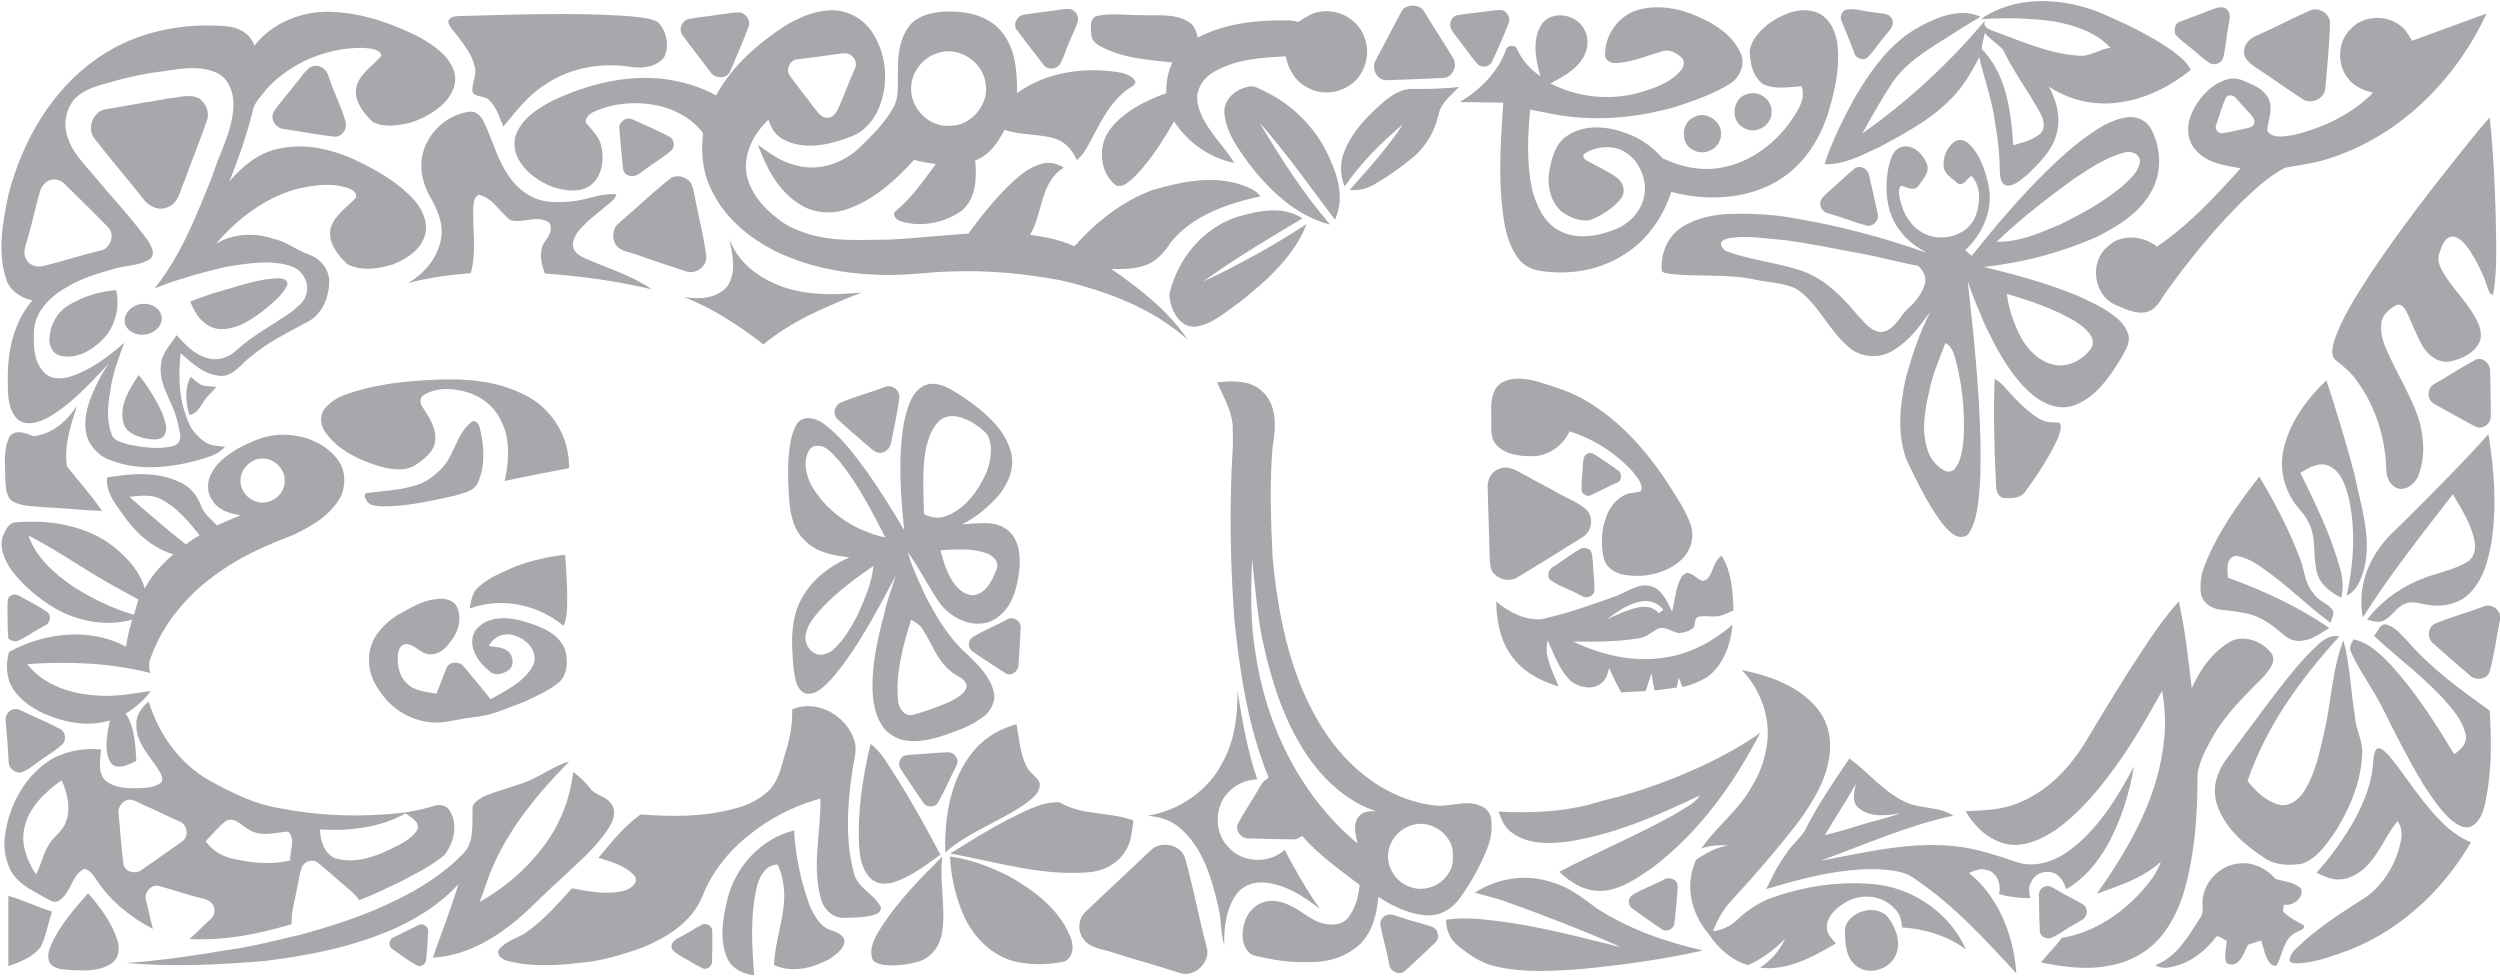 <?xml version="1.0" encoding="UTF-8" ?>
<!DOCTYPE svg PUBLIC "-//W3C//DTD SVG 1.1//EN" "http://www.w3.org/Graphics/SVG/1.1/DTD/svg11.dtd">
<svg width="1163pt" height="454pt" viewBox="0 0 1163 454" version="1.1" xmlns="http://www.w3.org/2000/svg">
<g id="#a6a8abff">
<path fill="#a6a8ab" opacity="1.00" d=" M 921.47 8.92 C 937.14 -2.11 958.16 -1.20 975.45 5.28 C 987.58 10.37 999.57 16.00 1010.43 23.48 C 1013.69 26.12 1017.35 28.57 1019.15 32.51 C 1010.38 39.51 1000.19 45.04 989.07 47.11 C 976.83 49.73 963.49 47.33 953.12 40.25 C 956.91 47.08 958.97 55.32 956.53 62.97 C 954.46 70.23 948.85 75.57 943.69 80.75 C 940.75 83.04 937.93 86.18 933.98 86.42 C 930.98 86.12 930.40 82.53 930.32 80.10 C 930.28 72.61 929.52 65.15 928.20 57.79 C 926.88 47.14 923.21 37.01 920.73 26.62 C 916.82 34.35 912.30 41.91 905.79 47.77 C 896.73 56.55 885.39 62.37 874.42 68.36 C 866.26 72.04 858.03 76.75 848.78 76.39 C 852.16 65.64 857.37 55.55 862.69 45.65 C 870.39 32.63 879.57 19.53 893.25 12.27 C 901.64 7.75 911.98 3.62 921.33 7.78 C 914.11 12.05 907.02 16.54 899.98 21.11 C 892.44 25.93 884.94 31.33 879.98 38.95 C 875.11 46.46 870.68 54.24 866.37 62.08 C 887.52 47.15 906.72 29.43 923.37 9.63 C 922.25 13.19 925.90 13.72 928.26 14.76 C 940.83 19.41 953.46 25.00 966.99 25.91 C 972.34 26.52 976.66 22.69 981.84 22.29 C 975.19 15.01 965.41 11.89 956.01 10.03 C 944.58 8.37 932.99 8.18 921.47 8.92 M 923.28 15.40 C 922.98 17.89 921.87 20.37 921.97 22.85 C 933.45 34.58 935.53 51.93 936.57 67.57 C 940.94 66.26 945.67 65.20 949.18 62.11 C 951.96 59.32 950.52 55.03 948.84 52.06 C 943.39 42.29 936.66 33.27 931.83 23.15 C 929.23 20.34 925.84 18.29 923.28 15.40 Z" />
<path fill="#a6a8ab" opacity="1.00" d=" M 654.16 3.28 C 656.97 1.90 661.02 2.60 662.59 5.49 C 666.92 12.76 671.70 19.76 675.99 27.04 C 678.14 30.60 675.84 36.03 671.48 36.25 C 662.67 36.68 653.84 37.08 645.02 37.31 C 640.41 37.40 637.81 31.79 639.98 27.99 C 644.12 20.38 648.00 12.63 652.16 5.03 C 652.58 4.17 653.25 3.59 654.16 3.28 Z" />
<path fill="#a6a8ab" opacity="1.00" d=" M 1031.44 3.58 C 1033.03 3.35 1035.21 3.04 1036.21 4.69 C 1038.04 6.60 1037.08 9.29 1036.76 11.57 C 1035.76 16.56 1035.47 21.66 1034.32 26.61 C 1033.66 29.28 1030.12 30.87 1027.80 29.22 C 1024.59 27.19 1021.93 24.43 1018.93 22.12 C 1016.55 20.11 1013.87 18.37 1011.93 15.90 C 1011.31 13.73 1011.68 10.80 1014.17 10.03 C 1019.99 8.06 1025.61 5.54 1031.44 3.58 Z" />
<path fill="#a6a8ab" opacity="1.00" d=" M 490.62 4.84 C 492.74 4.55 494.87 4.18 497.03 4.15 C 499.84 4.14 502.13 7.21 501.41 9.92 C 500.31 13.44 498.54 16.70 497.18 20.12 C 495.71 23.41 494.89 27.00 492.93 30.06 C 491.30 32.42 487.44 32.61 485.62 30.37 C 481.33 24.89 477.13 19.32 472.90 13.80 C 471.05 11.02 473.36 7.14 476.50 6.81 C 481.19 6.02 485.92 5.57 490.62 4.84 Z" />
<path fill="#a6a8ab" opacity="1.00" d=" M 746.69 26.06 C 746.28 16.55 752.87 7.18 762.09 4.55 C 770.94 2.18 780.47 3.67 788.80 7.23 C 797.08 10.72 805.67 15.87 809.55 24.35 C 812.25 29.58 809.49 35.99 804.79 38.97 C 796.82 43.90 787.89 46.91 779.04 49.84 C 763.23 54.25 746.58 56.17 730.21 54.25 C 724.00 53.65 717.95 52.08 711.82 51.00 C 710.68 63.15 710.18 75.51 712.58 87.54 C 714.54 95.02 717.84 103.11 724.95 107.06 C 732.87 111.66 742.76 110.08 750.89 106.88 C 758.50 104.19 764.67 97.11 765.19 88.91 C 765.75 79.83 759.45 69.77 749.96 68.61 C 745.66 68.11 740.95 68.93 737.33 71.35 C 735.54 72.41 737.10 74.14 738.33 74.78 C 742.97 77.45 747.96 79.55 752.31 82.73 C 755.17 84.91 756.46 89.18 754.13 92.23 C 750.58 96.93 745.26 100.05 739.94 102.36 C 734.91 103.27 729.80 101.12 725.95 97.98 C 721.02 93.16 719.53 85.70 720.82 79.09 C 721.99 73.23 723.64 66.59 729.04 63.19 C 737.24 57.60 748.09 58.68 756.91 62.16 C 763.35 64.33 768.93 68.53 773.40 73.58 C 781.55 77.56 790.95 79.63 800.00 78.11 C 812.86 76.10 824.16 68.12 831.94 57.91 C 835.45 52.80 840.37 46.67 838.15 40.13 C 832.20 40.46 825.86 41.80 820.24 39.16 C 815.45 35.79 814.10 29.47 813.96 23.95 C 814.53 18.67 818.53 14.62 822.37 11.32 C 828.67 6.82 836.84 3.02 844.65 5.59 C 850.90 7.66 853.99 14.37 854.76 20.47 C 855.93 30.25 854.02 40.13 851.36 49.52 C 848.06 61.83 841.40 73.60 831.11 81.36 C 815.93 92.71 795.31 94.00 777.45 89.30 C 773.69 101.09 766.12 111.91 755.47 118.42 C 744.22 125.74 730.10 128.07 716.94 126.06 C 712.22 125.53 707.59 122.99 705.30 118.72 C 700.28 111.14 699.36 101.90 698.48 93.09 C 697.19 78.00 698.36 62.85 699.31 47.77 C 692.56 47.71 685.83 47.48 679.09 47.49 C 688.41 41.88 696.69 33.76 700.51 23.40 C 701.06 20.89 704.99 20.52 705.83 23.00 C 708.13 28.10 711.99 32.35 716.60 35.47 C 714.33 27.48 712.41 17.86 717.68 10.61 C 722.94 4.52 733.98 6.92 737.15 14.02 C 739.56 18.37 738.63 23.88 735.84 27.83 C 732.34 33.01 726.59 35.91 721.25 38.82 C 733.68 45.26 748.36 46.86 761.90 43.28 C 769.12 41.25 776.77 38.76 781.84 32.89 C 783.34 31.26 784.11 28.37 782.20 26.73 C 779.83 24.50 776.36 22.70 773.08 23.93 C 766.12 25.94 759.30 28.89 751.99 29.35 C 749.74 29.49 747.16 28.51 746.69 26.06 Z" />
<path fill="#a6a8ab" opacity="1.00" d=" M 858.45 4.62 C 862.69 3.44 867.19 5.48 871.51 5.69 C 874.46 6.51 879.09 5.57 880.32 9.20 C 881.15 11.46 879.56 13.55 878.17 15.17 C 875.02 18.71 872.45 22.73 869.26 26.23 C 867.39 28.67 863.31 27.41 862.57 24.62 C 860.88 19.63 858.66 14.85 856.76 9.95 C 855.80 8.07 856.52 5.56 858.45 4.62 Z" />
<path fill="#a6a8ab" opacity="1.00" d=" M 1075.43 4.52 C 1079.38 3.49 1084.19 6.71 1083.88 11.00 C 1083.71 21.07 1082.57 31.10 1081.74 41.13 C 1081.37 46.00 1075.04 48.82 1071.08 46.05 C 1063.78 41.38 1056.80 36.19 1049.52 31.48 C 1046.96 29.68 1043.76 27.50 1043.96 23.95 C 1043.81 20.50 1046.67 17.86 1049.63 16.62 C 1058.32 12.80 1066.73 8.30 1075.43 4.52 Z" />
<path fill="#a6a8ab" opacity="1.00" d=" M 364.99 12.12 C 371.38 8.32 378.47 5.13 386.00 4.78 C 394.10 4.38 402.15 8.83 406.26 15.79 C 412.63 26.09 413.57 39.59 408.68 50.67 C 406.11 56.72 401.20 61.94 394.83 63.92 C 385.46 67.54 374.36 69.81 364.95 65.15 C 361.08 63.38 358.65 59.70 357.52 55.70 C 350.73 61.98 345.78 71.37 347.27 80.82 C 348.88 89.57 355.03 96.67 361.97 101.85 C 366.07 105.32 371.17 107.25 376.21 108.90 C 388.44 112.66 401.37 111.47 413.97 111.45 C 426.15 110.76 438.30 109.52 450.48 108.66 C 455.75 101.31 461.51 94.30 467.78 87.78 C 472.73 82.90 478.11 77.81 485.05 76.10 C 488.45 75.15 491.98 76.20 494.92 77.97 C 483.85 84.63 485.14 99.20 479.24 109.21 C 486.24 110.26 493.34 111.52 499.79 114.59 C 509.76 103.39 521.88 93.68 536.06 88.43 C 548.72 84.75 562.39 81.75 575.43 85.33 C 579.36 86.67 583.78 87.86 586.40 91.34 C 571.07 94.64 554.97 100.14 544.69 112.66 C 541.66 117.46 537.57 122.16 531.88 123.69 C 527.08 125.30 521.98 125.16 516.99 125.11 C 530.25 134.34 543.44 144.50 552.54 158.06 C 536.19 143.38 514.99 135.47 493.87 130.52 C 476.80 127.22 459.37 125.59 441.98 126.32 C 433.30 126.49 424.69 127.79 416.01 127.87 C 397.27 128.22 378.17 125.22 361.17 117.08 C 349.18 111.07 338.06 102.20 331.85 90.08 C 327.07 81.62 325.83 71.50 327.09 61.97 C 321.32 54.32 312.25 49.91 302.91 48.55 C 293.88 47.20 284.41 48.24 276.09 52.07 C 274.28 52.98 272.16 54.77 272.53 57.00 C 275.44 60.62 279.31 64.00 279.86 68.90 C 281.19 75.36 279.71 83.01 273.87 86.84 C 268.47 89.80 261.93 88.60 256.38 86.72 C 250.89 84.29 245.48 80.90 242.22 75.72 C 239.13 71.51 238.31 65.56 240.81 60.88 C 244.08 54.23 250.67 50.25 256.95 46.86 C 272.80 39.38 290.49 34.80 308.10 36.65 C 316.80 37.74 325.44 40.06 333.11 44.41 C 340.41 30.93 352.31 20.45 364.99 12.12 M 385.46 25.70 C 380.67 26.35 375.89 27.07 371.08 27.55 C 367.45 27.71 365.18 32.68 367.64 35.47 C 370.99 40.32 374.87 44.79 378.31 49.59 C 380.14 51.68 381.77 54.96 385.01 54.78 C 387.92 54.75 389.43 51.89 390.38 49.53 C 392.95 43.66 395.12 37.62 397.74 31.76 C 399.35 28.59 396.44 24.72 393.07 24.77 C 390.51 24.89 387.99 25.38 385.46 25.70 Z" />
<path fill="#a6a8ab" opacity="1.00" d=" M 603.94 10.22 C 607.07 8.28 610.17 5.97 613.92 5.48 C 622.69 3.82 632.36 9.33 634.93 17.97 C 636.98 23.51 635.95 29.88 632.78 34.79 C 627.79 42.32 616.93 45.36 608.89 41.04 C 602.99 38.45 599.24 32.41 598.18 26.21 C 587.21 26.80 575.74 27.40 565.90 32.81 C 560.22 35.45 555.71 41.71 557.16 48.19 C 559.47 59.13 568.62 66.52 574.16 75.75 C 562.71 73.56 552.49 66.22 546.19 56.47 C 540.96 65.49 535.34 74.48 528.04 81.98 C 525.61 84.07 522.67 87.52 519.13 86.26 C 511.28 80.12 510.52 67.38 516.71 59.78 C 523.17 51.54 532.95 46.84 542.57 43.32 C 542.46 38.44 543.25 33.51 545.35 29.07 C 534.32 27.84 522.83 27.16 512.77 22.01 C 510.39 20.81 507.63 18.95 507.64 15.98 C 507.53 13.03 506.60 8.43 510.37 7.43 C 516.81 6.01 523.49 7.08 530.04 7.02 C 537.66 7.51 545.97 5.90 552.84 10.13 C 555.63 11.54 556.51 14.70 557.21 17.49 C 568.77 11.41 582.02 9.60 594.93 9.49 C 597.93 9.53 601.04 9.19 603.94 10.22 Z" />
<path fill="#a6a8ab" opacity="1.00" d=" M 692.19 5.21 C 694.45 4.96 696.73 4.47 699.03 4.73 C 701.30 5.71 702.96 8.51 701.74 10.91 C 699.49 16.80 696.95 22.57 694.28 28.28 C 693.40 31.07 689.19 31.97 687.32 29.73 C 683.72 25.90 681.04 21.34 677.71 17.29 C 676.16 15.22 673.90 12.88 674.79 10.06 C 675.39 8.73 676.33 7.23 677.95 7.08 C 682.66 6.25 687.45 5.91 692.19 5.21 Z" />
<path fill="#a6a8ab" opacity="1.00" d=" M 118.33 21.28 C 126.72 10.50 140.54 5.02 154.02 5.50 C 168.36 6.00 182.21 10.79 194.94 17.18 C 201.60 21.05 208.91 25.68 211.31 33.46 C 213.03 39.16 209.82 44.87 205.81 48.73 C 201.58 52.50 196.46 55.28 191.08 57.02 C 185.35 58.44 178.93 59.47 173.43 56.75 C 168.95 52.44 164.28 46.63 165.87 39.95 C 167.78 33.94 173.51 30.48 177.47 25.99 C 176.76 22.54 171.92 22.63 169.06 22.26 C 152.42 22.04 135.55 28.93 124.20 41.19 C 121.55 44.72 117.90 47.92 117.35 52.55 C 114.55 63.34 110.98 73.94 106.78 84.27 C 112.86 77.27 120.50 70.91 129.85 69.14 C 142.42 66.36 155.49 69.62 166.84 75.18 C 176.95 80.10 187.02 86.00 194.18 94.87 C 197.42 99.38 199.57 105.53 197.14 110.89 C 194.77 116.93 188.78 120.50 183.07 122.90 C 176.15 125.10 168.12 126.36 161.44 122.79 C 156.99 118.45 152.28 112.68 153.85 105.99 C 155.79 99.94 161.49 96.39 165.61 91.94 C 166.15 89.70 163.98 88.15 162.12 87.57 C 153.94 84.74 145.08 86.20 136.90 88.21 C 122.50 92.61 110.18 102.02 100.51 113.37 C 108.49 108.58 118.35 108.11 127.07 111.05 C 133.05 112.26 137.84 116.30 143.48 118.35 C 148.83 120.12 153.25 125.20 153.14 131.01 C 153.10 138.44 149.77 146.49 142.77 149.87 C 133.92 154.75 124.67 159.11 116.92 165.74 C 112.39 168.88 109.10 174.80 103.01 174.89 C 95.38 174.55 89.38 169.17 84.04 164.27 C 82.77 175.75 83.32 187.90 88.61 198.39 C 90.24 201.31 92.67 203.78 95.42 205.66 C 98.15 207.49 101.52 207.46 104.66 207.83 C 101.55 211.52 96.61 212.78 92.16 214.04 C 78.87 217.74 64.16 219.18 51.07 213.95 C 46.94 212.54 43.65 209.31 41.50 205.60 C 38.50 199.46 39.64 192.22 41.87 186.02 C 44.21 179.97 47.01 174.03 50.90 168.81 C 41.94 178.27 33.10 188.29 21.56 194.70 C 17.44 196.61 11.94 198.30 8.07 194.97 C 3.50 190.26 3.62 183.20 3.63 177.08 C 3.35 163.93 6.24 149.80 15.12 139.68 C 9.57 138.66 4.21 135.01 2.73 129.32 C -1.30 116.54 1.34 102.88 4.04 90.10 C 10.46 65.51 24.01 41.92 45.16 27.20 C 62.70 14.79 84.96 10.26 106.15 12.31 C 111.39 12.83 116.74 16.03 118.33 21.28 M 76.09 33.15 C 65.76 34.26 55.67 36.87 45.74 39.85 C 41.72 41.09 37.79 42.93 34.78 45.93 C 30.57 50.88 29.24 58.05 31.58 64.15 C 33.83 71.24 39.32 76.47 43.97 82.02 C 52.27 92.03 61.25 101.49 68.90 112.02 C 70.42 114.49 72.58 118.40 69.60 120.66 C 64.62 123.71 58.49 123.41 53.03 125.06 C 45.83 127.11 38.50 129.23 32.01 133.05 C 24.34 137.16 16.84 143.92 15.84 153.04 C 15.57 159.92 15.32 168.11 20.61 173.34 C 23.63 176.59 28.59 176.43 32.52 175.26 C 42.10 172.18 50.30 166.02 57.80 159.48 C 55.08 166.73 52.35 174.07 51.32 181.79 C 50.14 188.42 49.45 195.48 51.90 201.92 C 52.96 205.34 57.03 205.86 59.96 206.84 C 66.94 208.13 74.35 209.38 81.29 207.24 C 85.55 205.26 83.38 200.08 82.65 196.63 C 80.88 187.50 73.83 179.73 74.82 170.05 C 75.09 164.42 79.27 160.39 82.13 155.93 C 86.21 160.31 90.53 165.12 96.59 166.59 C 101.32 168.07 106.54 166.29 110.02 162.93 C 117.64 155.95 126.89 151.16 135.32 145.28 C 137.91 142.99 141.21 140.99 142.28 137.50 C 144.39 132.17 141.04 125.86 135.77 123.96 C 125.85 120.49 115.18 122.61 105.10 124.14 C 93.86 126.78 82.67 129.85 71.93 134.13 C 84.32 118.76 91.43 100.04 98.78 81.93 C 102.06 71.28 107.97 61.33 108.56 49.98 C 108.99 43.86 106.80 36.69 100.87 33.90 C 93.05 30.31 84.25 31.88 76.09 33.15 M 22.26 84.19 C 20.48 85.28 19.14 87.05 18.61 89.07 C 16.37 96.63 14.89 104.38 12.56 111.91 C 11.80 114.74 10.48 118.00 12.26 120.74 C 13.86 123.89 17.86 124.52 20.97 123.55 C 29.54 121.44 37.92 118.60 46.53 116.66 C 51.12 115.86 53.44 109.98 50.81 106.25 C 44.08 99.30 37.12 92.56 30.23 85.76 C 28.24 83.60 24.92 82.69 22.26 84.19 Z" />
<path fill="#a6a8ab" opacity="1.00" d=" M 334.66 6.80 C 338.09 6.46 341.52 5.46 344.97 5.89 C 347.22 6.88 349.09 9.43 348.39 11.96 C 345.65 19.27 342.58 26.46 339.47 33.62 C 337.56 36.92 332.52 36.59 330.51 33.52 C 326.22 27.80 321.75 22.20 317.53 16.43 C 315.44 13.75 317.26 9.20 320.69 8.81 C 325.30 7.89 330.02 7.55 334.66 6.80 Z" />
<path fill="#a6a8ab" opacity="1.00" d=" M 424.42 10.45 C 430.33 5.47 438.55 5.03 445.93 5.51 C 453.86 6.12 462.30 9.19 466.90 16.05 C 472.68 23.83 473.15 33.99 473.13 43.31 C 486.26 33.80 503.33 31.18 519.14 33.43 C 522.28 33.87 525.79 34.62 527.86 37.26 C 528.70 38.64 527.49 39.65 526.43 40.30 C 516.75 46.25 511.92 57.05 506.73 66.67 C 505.22 69.54 503.50 72.39 500.94 74.44 C 498.89 69.89 495.40 65.73 490.42 64.36 C 482.88 62.19 474.75 63.01 467.30 60.37 C 464.26 66.28 460.26 72.29 453.68 74.59 C 454.42 82.87 454.17 92.47 447.18 98.21 C 439.16 103.71 428.46 105.91 419.09 102.93 C 417.03 102.39 414.37 99.65 416.97 97.96 C 424.29 91.82 429.69 83.85 435.39 76.26 C 431.95 75.89 428.54 75.32 425.22 74.36 C 416.75 83.72 406.99 92.55 394.98 97.00 C 387.74 99.76 379.23 99.50 372.56 95.35 C 362.23 89.36 356.57 78.13 352.56 67.33 C 357.82 71.08 363.12 75.14 369.54 76.66 C 379.92 80.02 391.43 76.38 399.30 69.18 C 405.41 63.29 411.67 57.26 415.75 49.72 C 418.49 44.58 417.38 38.60 417.72 33.03 C 417.60 25.13 418.66 16.39 424.42 10.45 M 436.41 24.62 C 429.33 26.69 423.91 33.54 423.85 40.96 C 423.52 50.52 432.33 59.36 442.00 58.51 C 452.17 58.59 460.51 48.03 458.42 38.16 C 456.75 28.44 445.91 21.47 436.41 24.62 Z" />
<path fill="#a6a8ab" opacity="1.00" d=" M 208.52 9.86 C 209.35 7.69 211.95 7.51 213.92 7.46 C 239.63 6.80 265.38 5.76 291.07 7.39 C 296.03 7.91 301.26 8.00 305.86 10.11 C 310.05 14.17 311.48 20.88 309.16 26.25 C 305.86 31.05 299.43 31.95 294.06 31.18 C 280.36 28.96 265.61 31.26 253.99 39.12 C 245.87 44.05 240.11 51.73 234.14 58.90 C 232.28 54.61 231.08 49.76 227.46 46.52 C 225.40 44.36 221.60 45.47 219.84 42.97 C 219.16 38.87 222.10 34.97 220.81 30.88 C 219.66 25.56 216.15 21.25 213.04 16.94 C 211.37 14.70 208.89 12.80 208.52 9.86 Z" />
<path fill="#a6a8ab" opacity="1.00" d=" M 1122.03 18.98 C 1133.57 14.66 1145.20 10.57 1156.77 6.31 C 1142.83 36.26 1117.69 62.01 1086.07 72.85 C 1078.68 75.67 1070.79 76.64 1063.06 78.02 C 1055.41 81.95 1049.06 87.94 1042.89 93.84 C 1029.41 107.22 1017.46 122.06 1006.47 137.52 C 1004.63 140.56 1002.61 144.00 998.96 145.06 C 993.49 146.49 988.29 143.52 983.39 141.51 C 973.90 136.73 972.10 122.07 980.07 115.09 C 986.14 108.64 996.88 109.40 1003.42 114.72 C 1018.23 104.72 1030.43 91.47 1042.35 78.28 C 1035.13 77.04 1027.00 75.97 1021.84 70.19 C 1017.29 65.83 1017.00 58.68 1019.40 53.14 C 1022.66 45.62 1028.76 38.68 1036.99 36.70 C 1041.08 35.71 1044.83 38.17 1048.46 39.68 C 1052.54 41.48 1056.30 45.23 1056.25 49.96 C 1056.48 53.71 1054.77 57.25 1054.76 60.94 C 1057.47 64.83 1063.17 63.33 1067.13 62.75 C 1080.78 59.49 1094.03 53.15 1104.00 43.11 C 1099.61 42.12 1095.21 40.25 1092.40 36.60 C 1087.04 30.14 1087.32 19.37 1093.50 13.53 C 1099.61 6.70 1111.54 6.66 1117.97 13.08 C 1119.74 14.72 1120.85 16.90 1122.03 18.98 M 1035.49 45.40 C 1033.63 49.49 1032.44 53.86 1030.98 58.10 C 1030.20 59.71 1031.50 61.38 1032.94 62.01 C 1036.68 61.77 1040.30 60.59 1043.99 59.93 C 1045.64 59.46 1047.91 59.50 1048.59 57.55 C 1049.31 55.63 1047.66 53.95 1046.50 52.62 C 1044.25 50.45 1042.31 48.00 1040.23 45.69 C 1039.07 44.28 1036.67 43.72 1035.49 45.40 Z" />
<path fill="#a6a8ab" opacity="1.00" d=" M 144.32 31.26 C 147.67 29.36 151.87 31.79 152.79 35.31 C 155.03 42.36 158.47 48.97 160.61 56.05 C 162.05 59.57 159.01 64.29 155.00 63.52 C 147.29 62.67 139.67 61.12 132.00 59.99 C 128.40 59.76 125.50 55.54 127.25 52.18 C 130.14 47.53 134.04 43.64 137.28 39.24 C 139.70 36.65 141.40 33.32 144.32 31.26 Z" />
<path fill="#a6a8ab" opacity="1.00" d=" M 579.91 40.53 C 583.18 39.23 586.23 41.60 589.10 42.87 C 602.08 49.26 612.70 60.30 618.49 73.56 C 622.60 82.29 625.46 93.01 621.00 102.16 C 609.43 87.05 598.60 71.32 585.95 57.07 C 595.71 73.62 606.27 89.82 618.76 104.48 C 603.16 100.53 590.91 88.93 581.31 76.54 C 576.19 69.44 570.46 61.97 569.61 52.97 C 568.94 46.77 574.26 41.81 579.91 40.53 Z" />
<path fill="#a6a8ab" opacity="1.00" d=" M 656.91 41.38 C 664.21 41.47 671.51 41.23 678.78 40.47 C 675.07 44.25 670.37 47.78 669.22 53.26 C 667.54 60.75 663.65 67.77 657.80 72.79 C 651.89 77.77 645.54 82.24 638.82 86.07 C 635.50 87.86 631.66 88.88 627.88 88.33 C 636.58 78.56 645.43 68.82 652.63 57.87 C 642.50 66.35 633.00 75.80 625.56 86.76 C 623.21 81.32 623.23 75.05 625.73 69.67 C 629.35 60.75 636.37 53.80 643.48 47.55 C 647.28 44.39 651.74 41.25 656.91 41.38 Z" />
<path fill="#a6a8ab" opacity="1.00" d=" M 813.37 43.63 C 818.54 42.12 824.43 46.54 824.15 51.99 C 824.49 58.49 816.18 63.10 810.86 59.27 C 804.52 55.89 806.12 44.81 813.37 43.63 Z" />
<path fill="#a6a8ab" opacity="1.00" d=" M 78.56 45.79 C 83.28 45.42 88.39 43.41 92.86 45.90 C 95.68 48.13 97.46 52.03 96.43 55.61 C 93.08 65.32 89.15 74.81 85.70 84.48 C 83.75 88.62 83.10 94.30 78.32 96.25 C 74.04 98.36 69.18 96.09 66.60 92.46 C 59.11 82.94 51.11 73.82 43.77 64.20 C 40.24 59.44 43.50 51.40 49.49 50.78 C 59.16 49.04 68.86 47.43 78.56 45.79 Z" />
<path fill="#a6a8ab" opacity="1.00" d=" M 196.33 72.92 C 198.28 62.42 207.34 53.53 217.94 52.04 C 220.98 51.32 223.48 53.64 224.79 56.12 C 229.11 64.64 231.17 74.29 236.86 82.10 C 241.10 88.45 248.10 93.41 255.89 93.83 C 259.88 94.30 263.91 93.93 267.88 93.43 C 274.20 92.51 280.31 89.72 286.81 90.41 C 286.25 91.57 285.77 92.84 284.67 93.61 C 279.29 98.23 273.35 102.29 268.83 107.83 C 267.49 109.91 266.07 112.40 266.62 114.97 C 267.30 117.78 270.04 119.23 272.46 120.34 C 282.86 124.79 293.90 128.20 303.30 134.63 C 286.94 130.70 270.24 128.44 253.48 127.24 C 251.68 122.41 250.30 116.33 253.80 111.93 C 255.57 109.65 257.32 106.28 255.43 103.56 C 250.00 99.70 243.20 104.16 237.42 102.36 C 232.43 98.68 229.33 92.15 222.87 90.63 C 220.59 91.28 220.41 93.98 220.21 95.94 C 219.67 106.30 221.90 116.90 218.97 127.06 C 209.18 127.91 199.36 129.13 189.85 131.69 C 197.72 127.06 204.24 119.22 205.34 109.93 C 206.09 103.44 203.33 97.25 200.19 91.74 C 196.95 86.10 195.16 79.42 196.33 72.92 Z" />
<path fill="#a6a8ab" opacity="1.00" d=" M 788.35 54.36 C 794.30 51.24 802.07 57.38 800.48 63.88 C 799.60 69.38 792.86 72.57 788.01 69.93 C 781.52 67.45 781.88 56.71 788.35 54.36 Z" />
<path fill="#a6a8ab" opacity="1.00" d=" M 290.50 55.68 C 292.15 54.49 294.12 55.47 295.74 56.18 C 301.02 58.52 306.27 60.95 311.42 63.58 C 313.74 64.75 314.17 68.53 312.10 70.14 C 308.55 73.35 304.29 75.62 300.52 78.52 C 298.25 80.09 295.94 82.60 292.88 81.76 C 291.05 81.51 289.85 79.69 289.78 77.94 C 289.17 71.96 288.60 65.97 288.13 59.98 C 287.76 58.16 288.97 56.53 290.50 55.68 Z" />
<path fill="#a6a8ab" opacity="1.00" d=" M 978.43 58.43 C 982.09 56.62 985.92 54.87 990.04 54.50 C 994.34 54.03 998.93 56.31 1000.82 60.27 C 1005.52 69.21 1005.79 80.67 1000.57 89.47 C 995.10 99.28 985.07 105.34 975.31 110.25 C 958.71 117.56 940.92 122.24 922.89 124.18 C 937.65 127.77 952.35 131.76 966.41 137.55 C 972.17 140.25 978.13 142.74 983.15 146.76 C 986.40 148.96 989.16 152.16 990.19 156.02 C 991.06 159.94 988.38 163.37 986.72 166.68 C 981.33 175.47 974.98 184.87 964.87 188.57 C 957.26 191.35 949.35 187.30 943.81 182.19 C 934.40 173.29 928.35 161.59 922.89 150.02 C 920.34 143.67 917.50 137.42 915.40 130.90 C 918.12 155.53 920.74 180.22 921.30 205.02 C 921.49 214.85 921.45 224.73 920.17 234.49 C 919.48 239.19 918.57 244.04 915.90 248.06 C 914.73 250.21 911.67 250.04 909.72 249.25 C 905.32 246.71 902.63 242.21 899.77 238.18 C 894.87 230.42 890.85 222.17 886.92 213.90 C 882.23 201.43 883.94 187.74 886.76 175.05 C 889.69 164.80 893.04 154.60 897.96 145.11 C 893.13 151.52 888.40 158.32 881.40 162.56 C 874.99 167.09 865.57 166.65 859.79 161.26 C 850.55 153.44 845.88 141.20 835.66 134.36 C 829.79 131.52 823.11 131.46 816.83 130.17 C 803.58 127.21 789.90 128.98 776.53 127.33 C 775.39 126.93 773.63 127.20 773.08 125.94 C 772.43 118.80 775.19 111.28 780.85 106.75 C 786.99 102.23 794.64 100.28 802.16 99.64 C 812.61 99.14 823.13 99.52 833.46 101.31 C 854.80 104.86 875.85 110.28 896.21 117.61 C 891.78 114.91 887.25 112.03 884.19 107.76 C 877.52 99.60 876.54 88.14 878.47 78.12 C 879.32 74.19 880.59 69.21 885.14 68.21 C 890.37 67.31 894.78 71.87 896.45 76.43 C 897.76 80.34 894.38 83.58 892.39 86.56 C 890.43 89.13 887.01 87.19 884.64 86.40 C 883.01 87.24 883.50 89.38 883.54 90.86 C 884.45 96.93 887.18 102.99 892.17 106.78 C 900.45 113.58 915.34 110.73 919.14 100.26 C 921.23 94.44 921.74 86.50 917.05 81.81 C 915.04 83.01 913.38 86.83 910.67 85.33 C 908.22 82.89 904.22 81.01 904.16 77.09 C 903.93 72.91 905.68 68.50 909.12 66.01 C 911.01 64.56 913.81 65.00 915.51 66.56 C 921.10 71.50 923.38 79.02 925.05 86.05 C 927.44 97.25 922.46 108.77 914.26 116.36 C 915.22 117.26 916.19 118.16 917.17 119.06 C 928.11 105.49 939.34 92.08 951.81 79.86 C 959.94 71.87 968.55 64.21 978.43 58.43 M 965.00 83.06 C 952.39 92.15 940.06 101.73 928.79 112.46 C 939.24 112.72 948.94 108.41 958.35 104.42 C 968.43 99.55 978.29 94.07 986.96 86.94 C 990.53 83.60 994.91 80.20 995.54 74.99 C 995.30 71.29 991.08 69.99 988.02 71.02 C 979.56 73.26 972.23 78.30 965.00 83.06 M 805.50 110.63 C 803.73 111.02 801.51 111.18 800.60 113.00 C 800.45 114.67 801.66 116.20 803.13 116.85 C 814.94 121.29 827.79 122.13 839.60 126.51 C 849.49 130.40 857.12 138.16 863.79 146.18 C 867.05 149.45 869.91 154.07 874.97 154.48 C 880.93 154.10 883.37 147.84 887.02 144.08 C 890.77 140.79 894.25 136.77 895.51 131.84 C 896.29 128.68 894.53 125.75 892.32 123.67 C 881.86 121.79 871.65 118.70 861.13 117.12 C 850.80 115.13 840.47 113.02 830.03 111.67 C 821.88 111.10 813.67 109.53 805.50 110.63 M 933.59 136.68 C 934.47 144.02 937.03 151.08 940.47 157.59 C 943.75 163.07 948.65 168.01 955.02 169.58 C 961.38 171.18 968.08 167.97 972.07 163.04 C 973.44 161.43 974.17 159.07 973.13 157.09 C 971.45 153.53 968.02 151.24 964.84 149.14 C 955.09 143.49 944.33 139.90 933.59 136.68 M 905.00 159.56 C 902.18 167.13 898.82 174.58 897.33 182.57 C 895.31 191.50 893.67 201.16 896.97 209.99 C 898.15 213.74 900.94 216.82 904.29 218.79 C 906.04 219.87 908.68 219.53 909.75 217.65 C 912.44 213.67 913.06 208.75 913.45 204.07 C 914.21 191.10 912.75 178.00 909.25 165.49 C 908.47 163.13 907.31 160.73 905.00 159.56 Z" />
<path fill="#a6a8ab" opacity="1.00" d=" M 1146.20 69.04 C 1150.23 64.29 1153.85 59.17 1158.22 54.71 C 1159.82 69.75 1160.56 84.88 1161.01 99.99 C 1161.12 112.41 1161.93 124.98 1159.79 137.27 C 1157.79 136.79 1157.57 134.55 1156.89 132.96 C 1155.02 127.02 1152.10 121.47 1148.75 116.24 C 1146.83 113.54 1144.46 110.52 1140.98 109.99 C 1137.08 110.25 1135.88 114.72 1134.81 117.78 C 1133.43 121.34 1135.41 124.89 1137.21 127.88 C 1142.04 135.59 1149.04 141.85 1152.79 150.25 C 1154.09 153.23 1154.82 156.91 1153.09 159.87 C 1150.45 164.60 1145.12 166.97 1140.05 168.07 C 1134.90 169.14 1129.99 165.84 1127.39 161.61 C 1124.04 156.20 1122.11 150.08 1119.20 144.45 C 1118.37 143.01 1116.92 141.24 1115.04 141.84 C 1111.97 143.31 1109.13 145.75 1107.99 149.05 C 1106.97 153.99 1108.44 158.99 1110.54 163.44 C 1115.09 173.72 1121.09 183.33 1124.90 193.94 C 1127.68 202.68 1128.40 212.44 1125.07 221.13 C 1123.55 224.94 1119.39 228.55 1115.08 227.11 C 1111.91 225.78 1110.30 222.34 1110.14 219.07 C 1109.77 204.30 1105.36 189.44 1096.61 177.45 C 1094.06 173.64 1090.52 170.69 1086.96 167.88 C 1083.97 165.82 1084.99 161.71 1085.82 158.77 C 1089.57 147.51 1096.20 137.54 1102.53 127.60 C 1116.08 107.35 1130.97 88.04 1146.20 69.04 Z" />
<path fill="#a6a8ab" opacity="1.00" d=" M 862.46 78.64 C 864.90 76.45 868.90 78.30 869.45 81.36 C 870.87 87.27 872.15 93.22 873.44 99.16 C 874.52 102.33 871.26 105.91 868.01 104.88 C 862.07 103.22 856.35 100.83 850.39 99.25 C 848.03 98.72 846.46 96.34 846.81 93.97 C 847.45 91.80 849.36 90.38 850.93 88.87 C 854.87 85.57 858.51 81.93 862.46 78.64 Z" />
<path fill="#a6a8ab" opacity="1.00" d=" M 312.37 82.59 C 315.55 81.15 319.71 82.41 321.52 85.40 C 322.74 88.03 323.03 90.97 323.67 93.78 C 325.31 102.20 327.49 110.53 328.56 119.05 C 329.08 123.99 323.54 127.92 319.01 126.19 C 311.76 123.69 304.41 121.55 297.24 118.83 C 293.54 117.30 288.72 117.29 286.29 113.64 C 284.66 110.54 284.86 106.06 287.87 103.85 C 296.06 96.80 303.89 89.25 312.37 82.59 Z" />
<path fill="#a6a8ab" opacity="1.00" d=" M 575.71 100.85 C 585.38 98.04 596.89 95.55 605.87 101.60 C 590.20 110.95 574.43 120.27 559.66 131.04 C 576.30 123.19 592.48 114.29 607.87 104.20 C 601.97 119.26 589.47 130.37 577.14 140.23 C 570.51 144.72 564.26 150.92 556.00 151.98 C 548.21 152.35 544.30 143.53 544.00 136.92 C 547.65 120.65 559.55 105.97 575.71 100.85 Z" />
<path fill="#a6a8ab" opacity="1.00" d=" M 338.29 133.29 C 342.87 126.62 340.69 118.14 339.24 110.82 C 342.09 119.59 349.38 126.45 357.46 130.54 C 370.67 137.57 386.23 137.46 400.75 136.11 C 384.77 142.44 368.48 149.10 355.16 160.22 C 343.74 151.40 331.53 143.36 318.01 138.15 C 324.94 139.39 333.36 139.02 338.29 133.29 Z" />
<path fill="#a6a8ab" opacity="1.00" d=" M 102.96 135.34 C 111.51 132.95 120.03 129.76 128.99 129.47 C 131.02 129.26 134.62 130.12 133.49 132.91 C 131.22 137.60 126.88 140.80 123.01 144.11 C 116.98 148.74 109.97 153.54 102.02 153.08 C 95.15 152.47 90.67 146.24 88.52 140.24 C 93.31 138.54 98.03 136.62 102.96 135.34 Z" />
<path fill="#a6a8ab" opacity="1.00" d=" M 31.97 141.94 C 38.65 137.92 46.27 135.54 54.04 134.98 C 55.82 142.99 53.68 151.88 47.89 157.79 C 42.83 163.03 35.57 167.25 28.05 165.49 C 24.33 164.64 22.60 160.41 23.03 156.91 C 23.45 150.89 26.70 145.01 31.97 141.94 Z" />
<path fill="#a6a8ab" opacity="1.00" d=" M 62.40 142.48 C 67.06 139.80 74.96 141.92 75.28 148.02 C 75.11 155.97 62.86 158.53 58.79 152.06 C 56.66 148.54 59.06 144.17 62.40 142.48 Z" />
<path fill="#a6a8ab" opacity="1.00" d=" M 1152.19 167.10 C 1155.60 166.24 1158.67 169.63 1158.43 172.92 C 1158.51 179.94 1158.79 186.96 1158.72 193.98 C 1158.67 197.38 1154.50 200.13 1151.42 198.38 C 1144.94 194.97 1138.62 191.28 1132.19 187.80 C 1128.76 185.78 1129.04 180.29 1132.57 178.53 C 1139.21 174.91 1145.42 170.46 1152.19 167.10 Z" />
<path fill="#a6a8ab" opacity="1.00" d=" M 64.54 174.45 C 68.85 179.87 72.53 185.82 75.47 192.09 C 76.59 195.62 78.87 200.40 75.60 203.46 C 73.01 205.07 69.74 204.33 66.94 203.80 C 63.01 202.77 58.26 200.95 57.35 196.46 C 55.41 188.37 60.24 180.87 64.54 174.45 Z" />
<path fill="#a6a8ab" opacity="1.00" d=" M 88.07 193.01 C 86.38 187.35 85.73 180.57 88.73 175.26 C 90.53 176.75 92.22 178.59 94.49 179.36 C 96.52 179.74 98.61 179.73 100.66 180.00 C 98.76 182.29 96.40 184.18 94.80 186.72 C 93.07 189.25 91.50 192.60 88.07 193.01 Z" />
<path fill="#a6a8ab" opacity="1.00" d=" M 698.24 178.22 C 703.30 175.10 709.66 176.05 715.13 177.46 C 723.06 179.94 731.19 182.30 738.29 186.74 C 753.52 195.71 765.48 209.25 775.24 223.81 C 779.29 230.29 783.79 236.63 786.45 243.86 C 788.35 249.15 786.92 255.12 783.29 259.31 C 776.80 266.00 767.03 268.70 757.90 267.68 C 752.97 267.52 747.48 264.92 746.09 259.84 C 744.71 253.61 744.84 246.91 747.07 240.88 C 748.61 236.12 752.02 231.72 756.77 229.85 C 758.89 228.99 761.38 229.44 763.42 228.39 C 764.57 224.98 761.38 222.01 759.56 219.45 C 751.67 210.77 741.33 204.21 730.17 200.65 C 727.13 207.28 720.33 212.14 712.96 212.24 C 707.01 212.28 700.29 211.55 696.04 206.90 C 692.70 203.05 693.99 197.62 693.74 192.98 C 693.51 187.82 693.66 181.60 698.24 178.22 Z" />
<path fill="#a6a8ab" opacity="1.00" d=" M 159.80 183.91 C 169.12 180.37 179.03 178.63 188.91 177.56 C 207.19 175.98 226.77 174.97 243.64 183.48 C 256.60 189.56 265.16 203.45 264.67 217.80 C 254.70 219.78 244.69 221.53 234.76 223.74 C 236.74 214.84 237.48 205.07 233.50 196.59 C 230.58 189.62 224.17 184.28 216.89 182.36 C 210.41 180.40 202.81 180.13 196.93 183.91 C 195.07 185.12 195.39 187.88 196.60 189.44 C 199.63 194.05 203.03 199.05 202.46 204.85 C 202.07 209.90 197.78 213.19 193.96 215.86 C 188.83 219.70 181.95 218.40 176.22 216.84 C 166.96 213.91 157.41 209.52 151.59 201.41 C 149.27 198.40 148.41 193.92 150.68 190.64 C 153.00 187.58 156.24 185.30 159.80 183.91 Z" />
<path fill="#a6a8ab" opacity="1.00" d=" M 927.94 176.13 C 929.27 177.09 930.66 178.02 931.79 179.26 C 936.81 184.89 941.98 190.58 948.39 194.68 C 951.20 196.39 954.51 196.67 957.73 196.53 C 959.88 198.21 957.92 201.47 957.45 203.62 C 953.42 212.44 948.08 220.64 942.35 228.44 C 940.43 231.68 936.22 231.85 932.89 231.75 C 929.93 231.78 928.50 228.58 928.58 226.02 C 927.78 209.41 927.22 192.75 927.94 176.13 Z" />
<path fill="#a6a8ab" opacity="1.00" d=" M 566.15 177.87 C 573.01 177.19 580.93 176.68 586.52 181.49 C 594.33 187.70 593.62 199.07 592.02 207.91 C 590.57 224.89 591.18 241.98 592.00 258.99 C 593.93 280.38 597.82 301.86 606.25 321.72 C 612.10 335.20 620.14 347.98 631.22 357.77 C 641.13 366.67 653.61 373.00 666.90 374.64 C 674.05 375.77 681.36 371.82 688.34 374.73 C 691.11 375.58 693.30 377.99 693.70 380.88 C 694.13 384.98 693.89 389.23 692.43 393.12 C 689.26 401.79 684.69 409.91 679.43 417.46 C 676.10 422.16 670.97 425.75 665.06 425.84 C 656.38 425.82 648.37 421.75 641.17 417.28 C 640.56 425.12 638.57 433.19 632.92 438.99 C 626.35 445.32 616.92 448.02 607.94 447.52 C 599.89 447.86 591.91 446.49 584.11 444.69 C 579.75 443.79 578.03 438.91 578.03 434.94 C 578.17 430.05 579.80 424.68 584.01 421.78 C 588.42 417.99 595.00 418.63 599.88 421.13 C 605.78 423.63 610.37 428.95 616.93 429.87 C 620.46 430.56 624.67 429.96 627.05 427.01 C 630.57 422.70 631.92 417.13 632.54 411.72 C 623.24 404.60 613.49 397.80 605.80 388.88 C 604.55 389.46 603.44 390.60 601.98 390.49 C 594.96 390.43 587.94 390.23 580.93 390.02 C 577.45 390.25 574.35 386.37 575.89 383.08 C 579.36 376.89 583.33 370.99 586.83 364.81 C 587.56 363.44 588.98 362.68 590.16 361.74 C 580.63 338.39 576.81 313.19 574.22 288.24 C 572.36 262.21 571.82 236.04 573.39 209.97 C 573.70 205.68 573.52 201.38 573.40 197.09 C 572.50 190.21 568.95 184.10 566.15 177.87 M 584.11 304.09 C 589.02 337.75 605.15 370.45 631.52 392.40 C 630.72 388.36 629.16 383.53 632.03 379.94 C 633.87 377.35 637.28 377.33 640.14 377.34 C 627.99 373.43 617.96 364.70 610.36 354.66 C 597.68 337.48 591.25 316.68 586.95 296.01 C 584.68 284.08 583.82 271.94 582.43 259.90 C 581.92 274.64 581.58 289.49 584.11 304.09 M 657.41 383.68 C 651.66 385.13 646.91 390.08 645.92 395.97 C 644.63 402.98 649.27 410.55 656.08 412.62 C 662.39 414.99 670.10 412.28 673.63 406.55 C 676.24 403.26 676.09 398.81 675.68 394.87 C 673.92 387.09 665.20 381.56 657.41 383.68 Z" />
<path fill="#a6a8ab" opacity="1.00" d=" M 1062.10 210.02 C 1064.69 197.04 1072.79 185.90 1082.23 176.94 C 1087.06 191.51 1091.51 206.21 1095.41 221.06 C 1098.22 235.15 1103.32 249.63 1099.92 264.07 C 1098.63 269.05 1096.61 274.72 1091.67 277.11 C 1094.94 262.44 1095.90 247.00 1092.79 232.21 C 1091.23 226.42 1089.44 219.59 1083.52 216.77 C 1078.84 214.63 1074.05 217.58 1070.14 219.97 C 1077.23 234.44 1084.37 249.02 1088.66 264.62 C 1089.84 268.99 1090.26 273.65 1089.14 278.07 C 1084.66 275.75 1080.16 272.58 1078.25 267.71 C 1075.87 260.62 1077.52 252.88 1075.15 245.79 C 1073.99 242.55 1072.14 239.58 1069.84 237.04 C 1063.35 229.83 1060.21 219.61 1062.10 210.02 Z" />
<path fill="#a6a8ab" opacity="1.00" d=" M 428.44 180.33 C 431.71 177.69 436.36 178.32 439.95 179.96 C 445.59 182.72 450.72 186.38 455.63 190.27 C 462.28 195.70 468.55 202.50 470.49 211.10 C 472.12 218.38 468.64 225.58 464.08 231.05 C 459.37 236.18 453.91 240.78 447.64 243.87 C 454.38 243.69 462.04 241.90 467.99 246.05 C 473.77 249.87 474.76 257.61 474.28 263.98 C 473.47 272.86 471.06 283.01 462.89 287.99 C 454.44 293.18 443.45 288.34 437.70 281.31 C 432.10 273.46 427.97 264.68 422.31 256.87 C 424.20 264.05 427.66 270.63 430.62 277.39 C 435.80 287.36 441.67 297.27 450.29 304.68 C 455.34 309.62 460.73 314.97 462.37 322.10 C 463.21 325.99 461.27 329.89 458.54 332.57 C 454.50 335.74 449.96 338.32 445.08 339.94 C 438.01 342.59 430.64 345.33 422.95 344.68 C 417.77 344.35 412.66 341.56 410.02 337.02 C 406.67 331.67 405.91 325.19 405.86 319.01 C 405.91 307.65 408.44 296.48 411.35 285.56 C 412.61 279.48 414.90 273.70 416.75 267.80 C 407.76 284.35 399.20 301.44 386.84 315.82 C 383.69 319.01 380.07 323.31 375.11 322.70 C 370.31 321.25 369.83 315.38 369.22 311.22 C 368.11 299.71 367.34 286.93 373.90 276.79 C 378.72 268.73 386.66 263.00 395.15 259.27 C 387.61 258.50 379.27 256.90 373.99 250.97 C 369.66 246.89 368.10 240.82 367.34 235.12 C 366.63 226.42 366.20 217.62 367.22 208.92 C 367.76 204.74 368.67 200.46 370.91 196.84 C 373.97 193.09 379.61 194.42 383.01 196.99 C 391.48 203.16 397.65 211.80 403.82 220.13 C 409.78 228.73 415.36 237.58 420.64 246.62 C 418.95 229.90 417.62 212.85 420.59 196.19 C 421.99 190.49 423.33 183.95 428.44 180.33 M 437.46 195.36 C 433.16 198.96 431.58 204.78 430.50 210.07 C 428.95 219.68 429.65 229.47 429.84 239.15 C 433.00 240.79 436.77 241.44 440.16 240.06 C 449.13 236.69 455.04 228.31 458.87 219.89 C 460.90 214.34 462.16 207.85 459.38 202.32 C 457.50 199.93 454.89 198.22 452.38 196.55 C 447.93 194.07 442.01 191.93 437.46 195.36 M 375.70 210.83 C 373.77 215.38 375.03 220.57 377.00 224.89 C 383.97 238.01 397.56 246.95 411.88 250.06 C 405.50 237.75 399.19 225.23 390.40 214.43 C 387.48 211.47 384.62 207.09 379.95 207.38 C 377.89 207.31 376.43 209.12 375.70 210.83 M 437.52 256.00 C 438.91 261.55 440.70 267.19 444.13 271.85 C 446.53 274.66 449.97 277.69 453.98 276.69 C 459.28 275.17 461.73 269.64 463.58 264.95 C 465.09 261.41 461.87 258.33 458.78 257.31 C 451.96 255.01 444.59 255.51 437.52 256.00 M 382.60 282.54 C 379.41 286.24 375.77 290.02 374.86 295.01 C 373.77 299.42 377.28 304.67 382.03 304.60 C 384.42 304.29 386.76 303.25 388.41 301.44 C 392.88 297.27 395.85 291.87 398.73 286.56 C 402.02 279.09 405.59 271.53 406.32 263.29 C 397.91 269.05 389.69 275.19 382.60 282.54 M 423.87 288.28 C 420.04 300.45 416.51 313.17 417.80 326.06 C 418.04 329.49 420.93 333.59 424.81 332.49 C 430.79 330.92 436.61 328.74 442.27 326.26 C 445.20 324.60 449.05 322.78 449.73 319.15 C 449.15 315.19 444.41 314.57 442.03 312.02 C 435.69 306.86 433.28 298.77 428.87 292.18 C 427.58 290.45 425.64 289.40 423.87 288.28 Z" />
<path fill="#a6a8ab" opacity="1.00" d=" M 411.28 180.16 C 414.52 178.55 418.79 181.22 418.34 184.93 C 417.59 192.02 415.85 198.96 414.53 205.96 C 414.13 208.54 411.77 210.93 409.04 210.64 C 406.53 210.45 404.95 208.23 403.05 206.87 C 398.52 202.74 393.68 198.97 389.29 194.69 C 387.27 192.36 388.36 188.31 391.23 187.22 C 397.76 184.46 404.66 182.69 411.28 180.16 Z" />
<path fill="#a6a8ab" opacity="1.00" d=" M 17.00 202.71 C 25.07 201.26 31.59 195.40 35.86 188.65 C 32.92 197.74 29.64 207.32 31.17 216.99 C 36.57 223.90 42.58 230.40 47.47 237.72 C 38.27 237.28 29.10 236.39 19.90 235.91 C 15.37 235.47 10.57 235.58 6.39 233.52 C 2.93 231.81 2.83 227.44 2.50 224.09 C 2.43 217.19 1.35 209.87 4.28 203.38 C 5.72 200.68 9.36 200.75 11.90 201.57 C 13.60 201.93 15.20 203.30 17.00 202.71 Z" />
<path fill="#a6a8ab" opacity="1.00" d=" M 219.27 196.36 C 221.41 194.76 222.95 197.72 223.30 199.47 C 225.30 207.62 225.78 216.63 222.37 224.47 C 220.52 228.74 215.39 229.28 211.50 230.61 C 200.52 233.00 189.43 235.61 178.13 235.57 C 175.63 235.29 172.30 235.64 170.77 233.20 C 170.00 232.04 168.65 229.53 170.96 229.30 C 177.99 228.35 185.18 228.18 192.05 226.18 C 197.41 224.98 201.93 221.56 205.69 217.69 C 211.52 211.43 212.36 201.76 219.27 196.36 Z" />
<path fill="#a6a8ab" opacity="1.00" d=" M 109.96 209.05 C 116.44 205.50 123.45 202.28 130.99 202.25 C 140.77 202.04 151.24 205.82 157.16 213.92 C 160.71 218.40 160.82 224.80 159.02 230.01 C 154.62 239.15 145.46 244.59 136.63 248.76 C 124.60 253.39 112.61 258.50 102.09 266.06 C 87.85 275.85 75.91 289.59 70.09 306.02 C 69.19 308.30 69.23 310.74 69.89 313.08 C 51.24 308.30 31.83 307.62 12.69 308.94 C 20.49 319.08 33.72 323.04 46.04 323.60 C 54.16 324.13 62.19 322.64 70.17 321.41 C 67.10 325.73 62.94 329.14 58.49 331.97 C 62.74 338.42 62.93 346.49 63.43 353.96 C 60.50 355.29 57.41 357.18 54.05 356.50 C 51.52 355.97 50.53 353.20 49.94 350.99 C 49.03 345.70 50.03 340.33 51.12 335.15 C 40.83 338.30 29.78 336.11 20.16 331.85 C 13.68 328.76 7.39 324.23 4.48 317.43 C 2.88 312.92 2.84 307.82 4.23 303.26 C 20.61 294.33 41.71 291.73 58.60 300.83 C 59.23 296.57 60.23 292.37 61.52 288.27 C 49.57 291.58 36.63 289.15 25.93 283.19 C 17.91 278.53 10.73 272.38 5.13 264.97 C 2.07 260.33 -0.70 254.38 1.55 248.83 C 2.73 246.53 3.97 243.37 6.90 243.01 C 21.67 241.71 37.28 243.92 49.91 252.12 C 57.53 257.51 64.61 264.58 67.36 273.74 C 70.53 267.54 75.43 262.44 80.61 257.87 C 70.37 254.84 62.40 247.10 56.51 238.48 C 53.11 233.72 49.05 228.31 49.83 222.14 C 60.91 220.21 73.04 219.23 83.48 224.22 C 88.07 226.17 91.64 230.19 93.33 234.85 C 94.60 238.87 98.15 241.42 100.91 244.38 C 104.67 242.91 108.25 241.03 112.07 239.72 C 107.21 239.02 101.73 237.51 99.00 233.04 C 95.99 229.21 96.16 223.67 98.68 219.65 C 101.11 214.94 105.62 211.85 109.96 209.05 M 118.26 214.07 C 115.14 215.61 112.53 218.55 111.99 222.05 C 111.18 226.78 114.25 231.61 118.75 233.15 C 124.93 235.69 132.39 230.63 132.44 223.96 C 132.88 216.76 124.89 211.15 118.26 214.07 M 60.19 231.12 C 68.83 238.66 77.46 246.22 86.51 253.26 C 88.52 251.68 90.64 250.25 92.88 249.03 C 87.79 242.60 82.29 236.11 74.94 232.18 C 70.32 229.89 65.10 230.59 60.19 231.12 M 13.23 249.10 C 16.68 259.19 25.02 266.57 33.50 272.53 C 42.43 278.25 52.08 283.09 62.30 285.98 C 63.01 283.63 63.70 281.28 64.40 278.93 C 61.56 277.37 58.74 275.77 55.90 274.21 C 41.29 266.51 27.91 256.65 13.23 249.10 Z" />
<path fill="#a6a8ab" opacity="1.00" d=" M 1119.47 241.53 C 1132.43 228.59 1145.38 215.62 1157.61 201.99 C 1160.32 218.45 1161.55 235.37 1159.09 251.94 C 1157.62 259.83 1155.74 268.14 1150.33 274.37 C 1145.65 280.48 1137.26 282.64 1129.91 281.45 C 1126.27 280.98 1122.45 279.30 1118.86 280.84 C 1114.72 282.38 1112.77 286.90 1108.82 288.71 C 1106.34 289.91 1103.61 288.92 1101.18 288.20 C 1109.05 277.85 1120.58 270.71 1133.00 267.14 C 1137.96 265.57 1143.05 264.16 1147.58 261.53 C 1150.88 259.76 1151.89 255.47 1151.21 252.02 C 1149.73 243.92 1145.15 236.90 1141.07 229.91 C 1126.63 248.63 1111.85 267.20 1099.20 287.21 C 1096.98 275.99 1100.13 264.00 1106.94 254.90 C 1110.37 249.80 1115.14 245.83 1119.47 241.53 Z" />
<path fill="#a6a8ab" opacity="1.00" d=" M 738.25 211.24 C 739.54 210.28 741.15 210.91 742.30 211.77 C 746.10 214.22 749.92 216.68 753.48 219.47 C 754.42 220.86 754.32 223.73 752.48 224.42 C 748.21 226.28 744.10 228.48 739.88 230.45 C 738.33 231.15 736.83 230.11 735.90 228.96 C 735.43 224.60 736.20 220.23 736.40 215.88 C 736.56 214.24 736.51 212.09 738.25 211.24 Z" />
<path fill="#a6a8ab" opacity="1.00" d=" M 697.22 218.22 C 701.40 216.15 705.56 218.97 709.18 220.88 C 714.45 224.00 720.02 226.56 725.31 229.67 C 729.34 231.99 733.83 233.60 737.45 236.60 C 741.65 240.00 740.80 247.44 736.06 249.96 C 726.21 256.21 716.26 262.30 706.29 268.35 C 702.43 271.05 696.73 269.67 694.19 265.85 C 693.13 263.75 693.10 261.33 693.00 259.04 C 692.73 248.38 692.36 237.72 692.06 227.05 C 691.80 223.44 693.58 219.42 697.22 218.22 Z" />
<path fill="#a6a8ab" opacity="1.00" d=" M 1025.65 262.92 C 1031.57 247.81 1041.11 234.46 1051.01 221.72 C 1058.34 233.92 1064.97 246.59 1069.97 259.93 C 1072.13 265.23 1072.14 271.47 1076.13 275.93 C 1078.18 279.34 1082.35 280.37 1084.81 283.34 C 1086.42 285.30 1084.72 287.68 1084.18 289.71 C 1074.69 282.78 1066.27 274.49 1056.89 267.42 C 1051.76 263.75 1046.54 259.32 1040.06 258.61 C 1035.30 259.42 1036.20 265.24 1036.46 268.75 C 1053.00 274.71 1069.05 282.18 1083.59 292.11 C 1079.65 294.52 1075.80 297.58 1071.04 298.03 C 1067.97 298.56 1064.81 297.51 1062.52 295.44 C 1058.14 291.62 1053.40 287.98 1047.83 286.10 C 1042.99 284.62 1037.92 284.18 1032.92 283.63 C 1029.11 283.16 1025.14 280.81 1024.00 276.96 C 1023.21 272.24 1023.86 267.35 1025.65 262.92 Z" />
<path fill="#a6a8ab" opacity="1.00" d=" M 735.21 255.29 C 736.71 254.45 738.43 255.15 739.83 255.89 C 740.98 257.72 740.76 259.98 741.01 262.04 C 741.21 266.34 741.90 270.62 741.69 274.92 C 741.31 277.56 737.81 278.73 735.73 277.21 C 731.17 274.61 726.11 273.01 721.70 270.19 C 719.27 268.54 720.16 264.88 722.57 263.68 C 726.83 260.97 730.82 257.79 735.21 255.29 Z" />
<path fill="#a6a8ab" opacity="1.00" d=" M 240.10 263.37 C 247.44 260.74 255.11 258.92 262.87 258.06 C 263.44 265.02 263.87 272.01 263.88 279.00 C 263.79 283.08 263.92 287.34 262.12 291.12 C 250.18 281.17 233.15 277.64 218.45 283.09 C 219.19 279.70 219.57 275.81 222.31 273.34 C 227.33 268.63 233.89 266.12 240.10 263.37 Z" />
<path fill="#a6a8ab" opacity="1.00" d=" M 795.17 268.17 C 797.12 264.98 797.52 260.67 800.91 258.51 C 805.61 266.05 806.13 275.34 806.42 283.99 C 804.68 284.76 802.96 285.55 801.17 286.18 C 797.58 287.55 793.68 286.01 790.02 286.93 C 787.76 287.86 789.18 291.11 787.34 292.42 C 785.50 293.75 783.20 294.36 780.97 294.53 C 777.59 293.90 774.16 290.80 770.69 292.75 C 767.96 294.45 765.38 296.64 762.05 297.01 C 752.08 298.56 741.95 298.62 731.89 298.46 C 745.21 304.81 760.40 308.41 775.13 305.79 C 786.70 303.96 797.23 298.16 806.03 290.58 C 805.10 299.74 801.81 309.48 794.06 315.07 C 790.50 317.10 786.73 318.81 782.67 319.53 C 782.09 318.08 781.52 316.63 780.97 315.18 C 780.64 316.73 780.32 318.28 780.00 319.83 C 776.58 320.33 773.14 320.76 769.72 321.20 C 769.14 318.53 768.64 315.84 768.23 313.15 C 767.42 315.95 766.49 318.71 765.57 321.48 C 761.76 321.66 757.95 321.95 754.14 322.13 C 752.16 318.37 750.23 314.58 748.56 310.68 C 747.96 313.10 747.42 315.73 745.39 317.41 C 741.47 321.23 735.06 319.92 730.98 317.09 C 725.47 311.94 723.06 304.58 719.97 297.91 C 718.06 305.47 722.57 312.50 725.01 319.37 C 716.56 316.74 708.20 312.43 703.07 304.96 C 697.79 297.79 696.19 288.56 696.04 279.84 C 701.90 284.66 709.24 288.70 717.05 288.05 C 728.82 285.45 740.25 281.46 751.57 277.35 C 756.59 275.56 761.26 271.69 766.86 272.42 C 772.95 273.30 775.45 279.72 777.88 284.55 C 779.19 279.34 779.42 273.78 781.94 268.94 C 782.50 267.73 783.63 266.89 784.90 266.50 C 787.37 266.76 789.04 268.81 791.13 269.94 C 792.71 270.66 794.36 269.49 795.17 268.17 M 747.58 288.08 C 752.09 286.02 756.62 283.86 761.47 282.70 C 765.06 281.66 769.12 282.30 771.65 285.23 C 772.19 284.85 773.27 284.10 773.81 283.72 C 771.57 280.70 767.76 279.15 764.05 279.71 C 757.80 280.57 752.48 284.38 747.58 288.08 Z" />
<path fill="#a6a8ab" opacity="1.00" d=" M 5.23 277.01 C 6.62 276.16 8.28 276.71 9.54 277.51 C 13.75 279.88 18.11 282.04 22.07 284.82 C 24.22 286.52 23.26 290.07 20.86 291.01 C 16.73 293.07 13.03 295.90 8.86 297.87 C 7.22 298.84 5.23 298.17 3.88 297.03 C 3.39 292.04 3.58 287.02 3.48 282.02 C 3.58 280.25 3.22 277.85 5.23 277.01 Z" />
<path fill="#a6a8ab" opacity="1.00" d=" M 185.01 286.06 C 190.43 283.15 195.79 279.63 202.04 278.82 C 205.76 278.03 210.79 278.54 212.60 282.42 C 215.18 287.98 213.00 294.62 209.15 299.04 C 207.06 302.03 203.87 304.54 200.03 304.41 C 195.74 304.36 193.25 299.82 188.99 299.60 C 186.31 299.67 185.18 302.57 185.06 304.85 C 184.75 309.43 185.70 314.49 189.16 317.78 C 192.68 321.65 198.27 321.70 203.02 322.74 C 204.77 318.57 206.17 314.25 208.01 310.12 C 209.75 307.54 213.98 307.67 215.83 310.14 C 220.03 315.12 224.12 320.20 228.24 325.26 C 235.62 321.06 244.13 317.14 248.17 309.20 C 250.54 303.27 245.04 297.23 239.54 295.73 C 234.96 293.95 229.49 296.05 227.41 300.52 C 230.76 301.03 234.76 300.99 237.17 303.79 C 238.62 305.94 239.18 309.17 237.21 311.22 C 234.72 313.42 230.51 314.85 227.76 312.26 C 222.41 308.10 217.34 300.63 220.81 293.79 C 226.11 286.02 237.00 286.76 244.90 289.45 C 252.30 291.67 261.12 295.24 263.24 303.52 C 264.33 308.56 263.70 315.03 259.07 318.19 C 254.64 321.67 249.35 323.82 244.34 326.30 C 236.45 329.21 228.68 332.99 220.18 333.65 C 215.41 334.24 210.72 335.34 205.96 336.00 C 194.91 337.11 183.65 331.66 177.40 322.55 C 174.00 318.09 171.44 312.72 171.70 306.99 C 171.26 298.01 177.83 290.56 185.01 286.06 Z" />
<path fill="#a6a8ab" opacity="1.00" d=" M 990.28 312.29 C 997.61 301.15 1004.60 289.67 1013.60 279.76 C 1016.50 293.08 1018.05 306.62 1019.59 320.15 C 1023.66 311.11 1029.72 302.46 1038.75 297.86 C 1045.38 295.58 1052.89 298.70 1056.89 304.23 C 1058.94 308.02 1055.51 311.64 1053.32 314.46 C 1044.89 323.05 1035.99 331.42 1029.86 341.89 C 1026.68 347.57 1023.35 353.41 1022.29 359.91 C 1022.26 374.35 1021.71 388.89 1018.80 403.09 C 1016.64 415.05 1012.69 427.23 1004.56 436.53 C 998.43 443.43 989.84 447.84 980.78 449.31 C 970.37 451.32 959.74 449.75 949.46 447.76 C 952.56 443.82 956.19 440.32 959.20 436.30 C 973.74 433.91 986.68 425.30 996.44 414.49 C 999.90 410.39 1003.55 406.12 1005.18 400.91 C 996.83 408.52 985.86 412.07 975.42 415.76 C 990.77 394.19 1004.54 369.95 1006.84 343.06 C 1007.52 335.82 1007.07 328.51 1005.82 321.35 C 999.14 333.33 992.39 345.30 984.29 356.39 C 976.30 367.49 967.38 378.20 956.18 386.20 C 949.60 390.40 941.92 394.19 933.89 392.72 C 925.41 391.09 918.51 384.63 914.39 377.28 C 923.77 377.12 933.56 376.60 942.04 372.15 C 953.61 366.72 962.61 357.07 969.40 346.43 C 976.25 334.98 983.15 323.57 990.28 312.29 Z" />
<path fill="#a6a8ab" opacity="1.00" d=" M 1133.13 289.96 C 1140.35 287.01 1147.89 284.91 1155.21 282.20 C 1158.42 280.70 1161.99 282.75 1163.00 285.99 L 1163.00 288.23 C 1161.38 296.31 1160.34 304.52 1158.20 312.49 C 1156.93 316.21 1151.59 316.79 1148.98 314.20 C 1143.27 309.15 1137.35 304.33 1131.76 299.16 C 1128.79 296.69 1129.47 291.39 1133.13 289.96 Z" />
<path fill="#a6a8ab" opacity="1.00" d=" M 468.29 288.31 C 470.96 286.35 475.07 288.73 474.82 291.98 C 474.60 297.69 474.18 303.40 473.83 309.11 C 473.94 311.99 470.90 314.67 468.08 313.37 C 462.76 309.99 457.43 306.58 452.28 302.94 C 450.15 301.46 450.20 297.83 452.43 296.46 C 457.44 293.25 463.09 291.19 468.29 288.31 Z" />
<path fill="#a6a8ab" opacity="1.00" d=" M 1104.42 295.82 C 1106.17 293.99 1106.90 290.12 1110.03 290.49 C 1114.20 291.57 1116.94 295.24 1119.87 298.15 C 1130.88 310.88 1144.62 320.87 1158.20 330.56 C 1159.09 344.53 1159.17 358.75 1156.33 372.52 C 1155.46 377.05 1153.94 382.20 1149.55 384.52 C 1145.94 385.91 1142.60 383.22 1139.92 381.15 C 1134.84 376.41 1130.99 370.57 1127.25 364.77 C 1120.10 352.93 1113.93 340.56 1107.77 328.19 C 1103.49 319.90 1097.77 312.39 1093.92 303.89 C 1092.56 301.70 1093.61 299.33 1094.91 297.44 C 1102.18 298.87 1107.52 304.52 1112.51 309.59 C 1123.81 322.13 1132.97 336.40 1141.65 350.83 C 1144.63 348.90 1147.86 345.88 1147.07 341.94 C 1145.93 336.33 1142.36 331.58 1138.66 327.36 C 1128.49 315.55 1115.73 306.43 1104.42 295.82 Z" />
<path fill="#a6a8ab" opacity="1.00" d=" M 1078.63 299.62 C 1081.24 297.31 1084.62 295.16 1088.27 296.05 C 1070.29 315.73 1054.18 337.91 1045.55 363.36 C 1049.39 368.07 1054.09 372.67 1060.10 374.32 C 1064.55 375.49 1068.69 372.47 1071.21 369.08 C 1077.29 360.20 1079.14 349.41 1081.54 339.14 C 1084.63 325.45 1084.97 311.07 1090.15 297.91 C 1093.31 309.30 1093.46 321.25 1095.49 332.85 C 1095.73 339.10 1099.37 344.69 1098.89 351.02 C 1098.32 363.53 1093.38 375.44 1086.92 386.02 C 1082.72 392.16 1078.30 399.16 1070.96 401.78 C 1064.94 402.74 1058.09 402.63 1053.00 398.84 C 1043.73 392.69 1034.60 384.77 1031.21 373.79 C 1029.01 366.81 1031.24 359.28 1035.44 353.53 C 1042.24 344.35 1049.05 335.17 1055.91 326.03 C 1063.03 316.86 1069.99 307.45 1078.63 299.62 Z" />
<path fill="#a6a8ab" opacity="1.00" d=" M 810.29 311.70 C 822.97 314.32 836.20 318.83 844.87 328.98 C 850.42 335.15 852.28 343.97 850.98 352.03 C 849.48 363.18 843.32 372.96 836.93 381.95 C 826.96 394.89 816.26 407.25 805.20 419.26 C 801.42 423.24 798.88 428.18 796.84 433.22 C 801.03 432.77 804.97 430.85 808.04 427.97 C 812.15 423.99 816.97 420.76 822.19 418.41 C 838.62 412.21 856.53 409.49 874.03 411.57 C 891.43 414.05 907.44 425.52 914.59 441.70 C 905.99 435.35 895.39 432.08 884.78 431.44 C 884.70 428.22 883.79 424.91 881.32 422.69 C 875.64 416.12 865.16 415.46 858.07 420.07 C 854.20 422.55 850.04 426.06 849.84 431.02 C 849.70 434.25 852.05 436.66 854.06 438.87 C 843.35 445.13 831.65 451.72 818.75 450.19 C 823.79 446.84 827.94 442.25 830.45 436.70 C 825.53 441.79 819.70 445.99 813.29 448.99 C 805.46 446.76 799.15 441.01 794.75 434.33 C 787.70 426.14 784.19 414.42 787.59 403.92 C 788.24 402.31 788.34 400.12 790.05 399.21 C 794.48 396.60 799.03 393.75 804.30 393.35 C 799.97 393.01 795.57 393.26 791.44 394.70 C 798.52 384.49 808.92 376.94 814.90 365.92 C 819.10 359.31 821.54 351.68 822.27 343.91 C 823.13 332.08 818.45 320.22 810.29 311.70 Z" />
<path fill="#a6a8ab" opacity="1.00" d=" M 575.65 321.46 C 577.95 335.32 580.29 349.26 584.88 362.59 C 578.09 362.68 571.80 366.61 568.53 372.50 C 565.12 379.47 565.90 388.82 571.69 394.30 C 578.16 401.60 590.50 401.86 597.62 395.37 C 602.60 404.81 607.83 414.15 614.05 422.84 C 606.42 416.94 597.77 411.24 587.87 410.54 C 583.01 410.19 577.96 412.03 575.10 416.11 C 570.34 422.95 569.28 431.61 569.54 439.75 C 567.69 434.04 568.30 427.71 566.75 421.86 C 563.73 408.82 559.78 394.83 549.40 385.64 C 545.19 381.64 539.40 379.88 533.73 379.49 C 548.36 377.17 561.99 367.98 568.75 354.67 C 574.36 344.62 575.86 332.81 575.65 321.46 Z" />
<path fill="#a6a8ab" opacity="1.00" d=" M 63.43 337.08 C 63.23 332.71 65.93 328.99 69.16 326.36 C 73.85 341.51 83.64 355.45 97.70 363.23 C 107.86 368.80 118.45 374.15 130.02 375.94 C 146.72 379.34 163.91 380.04 180.88 378.72 C 188.04 378.21 195.14 377.01 201.99 374.88 C 204.72 373.80 208.12 374.87 209.48 377.53 C 213.08 383.94 211.12 392.22 206.75 397.76 C 200.63 402.94 193.34 406.42 186.30 410.16 C 179.93 413.05 173.74 416.39 167.12 418.70 C 164.80 415.44 161.51 413.10 158.55 410.48 C 154.91 407.37 151.43 404.08 147.64 401.18 C 145.26 399.40 141.57 400.70 140.45 403.35 C 139.23 406.50 138.96 409.91 138.20 413.19 C 137.24 418.74 135.40 424.21 135.69 429.90 C 120.31 434.53 104.26 437.70 88.13 436.81 C 91.52 433.97 94.46 430.67 97.78 427.76 C 99.80 426.18 100.42 423.15 99.06 420.95 C 98.01 419.07 95.86 418.32 93.89 417.86 C 87.18 416.33 80.71 413.95 74.07 412.19 C 70.27 411.06 66.69 415.53 68.01 419.08 C 69.14 423.41 69.99 427.81 71.13 432.14 C 60.90 426.86 51.68 419.41 45.23 409.81 C 43.59 407.61 42.08 404.64 39.11 404.17 C 33.52 407.05 33.19 414.61 28.28 418.29 C 26.99 419.64 24.84 419.95 23.29 418.85 C 16.68 415.04 8.91 412.01 4.99 405.02 C 2.44 399.76 1.36 393.68 2.45 387.89 C 4.43 374.05 11.93 360.52 24.05 353.13 C 31.00 349.26 39.16 347.87 47.04 348.68 C 46.69 353.24 45.37 358.59 48.47 362.53 C 52.50 366.56 58.68 366.74 64.02 366.70 C 67.53 366.46 71.46 366.55 74.43 364.39 C 76.24 363.19 75.31 360.88 74.49 359.37 C 70.39 352.22 63.18 345.95 63.43 337.08 M 28.67 363.01 C 20.83 368.50 13.25 375.74 11.27 385.50 C 9.64 393.04 12.73 400.53 16.73 406.77 C 19.24 402.35 20.01 397.14 22.79 392.84 C 24.97 389.10 29.06 386.77 30.58 382.61 C 33.10 376.24 31.44 369.02 28.67 363.01 M 58.35 372.46 C 56.02 373.70 54.61 376.36 55.20 378.98 C 55.99 386.63 56.40 394.33 57.44 401.95 C 57.94 405.70 62.92 406.73 65.70 404.84 C 71.96 400.40 78.25 395.99 84.55 391.58 C 87.95 389.45 87.43 383.77 83.72 382.27 C 77.96 379.74 72.38 376.82 66.59 374.36 C 64.01 373.29 61.24 371.02 58.35 372.46 M 148.88 385.89 C 148.91 391.01 150.78 396.83 155.71 399.19 C 164.30 401.87 173.48 399.04 181.27 395.21 C 186.00 392.89 191.37 390.62 194.21 385.94 C 195.38 382.14 191.09 380.26 188.69 378.36 C 176.67 385.14 162.44 386.62 148.88 385.89 M 95.68 391.29 C 98.86 396.11 104.33 398.90 109.92 399.83 C 118.14 401.53 126.82 402.35 135.05 400.22 C 134.66 395.93 137.76 390.02 133.96 386.85 C 128.05 387.27 121.50 389.49 115.99 386.04 C 112.53 384.39 109.46 379.79 105.20 381.83 C 101.63 384.56 98.86 388.15 95.68 391.29 Z" />
<path fill="#a6a8ab" opacity="1.00" d=" M 368.51 330.06 C 379.88 324.91 393.91 332.97 397.43 344.42 C 399.00 349.18 397.06 354.06 396.47 358.82 C 394.19 374.43 393.14 390.67 397.20 406.08 C 398.82 412.90 406.30 415.65 409.49 421.49 C 410.52 423.30 408.78 424.92 407.14 425.38 C 402.60 426.96 397.70 426.85 392.96 426.98 C 387.62 427.35 383.01 422.94 381.87 417.94 C 377.55 402.70 382.00 386.96 381.64 371.53 C 366.57 375.53 352.65 383.70 341.52 394.60 C 335.12 401.19 329.71 408.89 326.52 417.56 C 321.62 428.88 310.58 435.84 299.65 440.49 C 291.78 443.37 283.75 445.92 275.46 447.24 C 262.42 448.88 248.92 450.36 236.02 446.98 C 233.74 446.42 230.27 444.04 232.31 441.46 C 235.39 437.80 240.21 436.55 244.18 434.18 C 252.55 428.42 259.32 420.73 266.08 413.23 C 274.08 414.78 282.49 416.38 290.55 414.33 C 293.45 413.49 297.62 410.37 294.98 407.12 C 290.55 402.69 284.27 400.72 278.38 399.08 C 284.36 391.88 290.32 384.38 297.99 378.88 C 312.42 379.96 327.21 380.09 341.28 376.26 C 347.36 374.91 353.18 372.02 357.71 367.72 C 361.91 363.47 363.29 357.55 364.84 352.00 C 367.09 344.91 368.83 337.55 368.51 330.06 Z" />
<path fill="#a6a8ab" opacity="1.00" d=" M 5.25 330.29 C 6.63 329.63 8.27 329.74 9.60 330.46 C 15.70 333.40 22.01 335.90 27.96 339.14 C 30.41 340.38 31.07 344.16 29.10 346.11 C 26.26 348.98 22.63 350.89 19.40 353.27 C 16.31 355.32 13.56 357.99 10.03 359.28 C 6.96 359.98 3.80 357.25 4.03 354.11 C 3.73 348.04 3.25 341.99 2.67 335.94 C 2.30 333.78 3.22 331.29 5.25 330.29 Z" />
<path fill="#a6a8ab" opacity="1.00" d=" M 453.63 348.52 C 458.65 342.75 465.54 338.90 472.87 336.89 C 474.12 343.45 474.46 350.34 477.49 356.43 C 478.82 359.46 482.11 361.01 483.53 363.98 C 484.52 368.05 480.81 370.81 478.13 373.13 C 465.94 381.92 451.11 386.59 439.73 396.57 C 439.34 379.77 442.15 361.55 453.63 348.52 Z" />
<path fill="#a6a8ab" opacity="1.00" d=" M 794.25 355.18 C 802.78 350.93 811.23 346.44 818.94 340.80 C 806.49 364.71 790.36 387.37 768.63 403.69 C 761.71 408.36 754.54 413.58 745.97 414.40 C 738.14 415.04 730.77 410.98 725.44 405.53 C 743.10 396.26 761.58 388.61 778.99 378.86 C 783.18 376.18 788.02 374.13 790.96 369.93 C 771.19 379.39 750.75 388.34 728.90 391.58 C 720.37 392.63 710.82 392.76 703.53 387.51 C 700.05 385.30 698.40 381.28 697.14 377.54 C 713.23 378.40 729.64 377.63 745.07 372.61 C 762.07 368.73 778.47 362.57 794.25 355.18 Z" />
<path fill="#a6a8ab" opacity="1.00" d=" M 399.71 393.98 C 398.77 377.84 401.29 361.73 404.97 346.06 C 407.63 348.04 409.83 350.56 411.62 353.34 C 421.12 367.54 429.49 382.49 437.46 397.59 C 430.67 402.46 423.96 407.76 415.91 410.39 C 412.40 411.42 408.04 411.54 405.24 408.81 C 401.20 405.04 399.93 399.30 399.71 393.98 Z" />
<path fill="#a6a8ab" opacity="1.00" d=" M 1105.50 348.48 C 1107.65 347.12 1109.41 349.87 1110.95 351.07 C 1116.52 357.56 1121.13 364.83 1126.41 371.56 C 1132.80 379.55 1139.69 387.91 1149.48 391.79 C 1135.94 415.30 1114.46 434.74 1088.57 443.52 C 1082.23 445.72 1075.76 447.86 1069.00 448.13 C 1067.69 448.09 1065.66 448.31 1065.08 446.84 C 1065.16 444.56 1066.60 442.67 1068.22 441.19 C 1078.10 431.51 1089.94 424.18 1101.51 416.73 C 1109.55 410.45 1114.97 401.06 1116.90 391.09 C 1117.52 387.98 1117.34 384.58 1115.32 382.01 C 1109.31 389.25 1106.28 398.77 1098.83 404.85 C 1095.95 407.00 1092.69 408.86 1089.03 409.09 C 1084.96 409.50 1081.17 407.74 1077.63 405.99 C 1083.79 399.23 1089.14 391.77 1093.88 383.95 C 1098.62 375.62 1102.75 366.71 1103.77 357.07 C 1104.22 354.20 1103.79 350.99 1105.50 348.48 Z" />
<path fill="#a6a8ab" opacity="1.00" d=" M 428.52 350.77 C 432.75 350.55 436.97 350.02 441.21 349.96 C 444.07 349.99 446.42 353.25 445.05 355.92 C 442.10 361.72 439.60 367.76 436.29 373.38 C 435.01 375.75 431.01 375.74 429.62 373.50 C 425.95 368.38 422.56 363.06 419.03 357.84 C 417.55 355.93 418.35 353.16 420.13 351.77 C 422.82 350.86 425.72 351.05 428.52 350.77 Z" />
<path fill="#a6a8ab" opacity="1.00" d=" M 860.33 352.84 C 869.53 359.47 876.68 369.02 887.36 373.53 C 894.20 376.40 902.32 375.14 908.63 379.44 C 887.34 384.04 867.33 392.98 846.94 400.40 C 868.35 396.45 890.10 390.95 912.01 393.96 C 920.91 395.24 929.46 398.11 937.96 400.96 C 946.13 403.86 955.20 400.97 962.01 396.13 C 975.84 386.20 984.86 371.26 992.75 356.51 C 990.52 369.56 986.46 382.40 979.94 393.97 C 975.29 401.83 969.23 409.13 961.15 413.61 C 960.22 410.71 958.74 407.60 955.80 406.31 C 951.74 404.39 946.33 406.40 944.77 410.67 C 943.44 412.88 943.98 415.47 944.51 417.83 C 939.58 417.77 934.64 417.37 929.92 415.84 C 931.16 411.36 928.95 405.51 923.97 404.67 C 921.21 403.70 918.49 405.09 915.97 406.08 C 929.90 417.38 936.75 435.24 937.99 452.76 C 923.30 436.90 908.54 420.64 890.41 408.61 C 885.72 405.08 879.61 404.88 874.00 404.35 C 856.11 403.89 838.61 408.50 821.62 413.62 C 824.45 407.91 827.14 402.07 831.07 397.00 C 833.37 393.11 837.12 390.36 839.53 386.56 C 845.40 374.70 852.95 363.79 860.33 352.84 M 848.93 388.50 C 854.35 387.21 859.69 385.58 865.02 383.95 C 871.34 381.91 877.88 380.63 884.12 378.33 C 877.80 379.41 870.32 380.40 864.92 376.15 C 861.30 373.44 862.41 368.42 863.38 364.68 C 858.80 372.76 853.64 380.49 848.93 388.50 Z" />
<path fill="#a6a8ab" opacity="1.00" d=" M 243.39 364.23 C 250.86 361.64 257.15 356.41 264.79 354.24 C 248.45 370.90 233.16 389.58 225.84 412.10 C 225.08 414.65 224.14 417.15 223.11 419.61 C 234.38 413.24 244.52 404.73 252.35 394.38 C 260.29 384.24 265.19 371.84 266.67 359.05 C 269.47 361.32 272.24 363.68 274.42 366.58 C 276.80 370.14 281.87 370.18 284.23 373.81 C 287.03 377.22 285.30 381.93 283.18 385.21 C 276.98 394.79 267.99 402.03 259.87 409.90 C 251.84 416.86 244.84 424.97 236.23 431.26 C 226.14 438.89 214.19 444.88 201.34 445.46 C 205.46 434.11 209.64 422.79 213.34 411.29 C 202.81 422.67 188.92 430.38 174.48 435.62 C 157.91 441.73 140.43 444.89 122.96 447.07 C 101.65 448.84 80.18 449.85 58.84 447.99 C 74.66 446.85 90.39 444.61 106.01 441.90 C 117.52 440.41 128.73 437.28 140.05 434.78 C 151.57 431.54 163.03 428.03 174.08 423.40 C 188.89 417.12 203.43 409.29 214.83 397.73 C 221.17 392.07 219.47 382.65 219.86 375.05 C 221.11 372.57 223.70 371.20 226.10 370.05 C 231.76 367.80 237.68 366.31 243.39 364.23 Z" />
<path fill="#a6a8ab" opacity="1.00" d=" M 468.38 381.51 C 476.12 377.81 484.07 372.86 492.92 373.23 C 503.31 379.53 516.19 377.51 527.27 381.69 C 526.62 386.69 526.24 392.05 523.30 396.33 C 519.42 402.46 512.15 405.68 505.06 405.87 C 483.63 407.36 462.86 400.79 441.99 397.08 C 450.66 391.68 459.32 386.23 468.38 381.51 Z" />
<path fill="#a6a8ab" opacity="1.00" d=" M 338.22 418.96 C 341.73 403.57 353.91 390.10 369.40 386.31 C 370.04 398.19 372.57 409.95 376.59 421.14 C 378.75 425.89 381.54 431.33 386.96 432.88 C 389.57 433.81 393.59 435.38 392.69 438.91 C 391.73 442.14 388.64 444.16 386.05 446.05 C 378.28 450.30 368.47 452.88 360.05 448.92 C 360.46 437.42 365.27 426.48 364.81 414.90 C 364.49 410.53 363.70 406.14 361.73 402.19 C 356.62 402.17 353.64 407.23 352.34 411.55 C 348.86 425.32 349.78 439.67 350.84 453.68 C 345.74 453.13 340.39 450.69 338.29 445.71 C 334.61 437.27 336.17 427.62 338.22 418.96 Z" />
<path fill="#a6a8ab" opacity="1.00" d=" M 538.41 393.58 C 543.46 391.82 549.78 394.00 551.37 399.43 C 555.13 412.85 557.63 426.60 561.21 440.08 C 563.75 447.30 555.75 455.18 548.58 452.55 C 538.09 449.11 527.42 446.31 516.94 442.87 C 512.72 441.35 507.57 441.27 504.56 437.48 C 501.10 433.81 501.36 427.45 505.07 424.06 C 515.03 414.65 525.03 405.29 534.97 395.87 C 536.00 394.95 537.08 394.02 538.41 393.58 Z" />
<path fill="#a6a8ab" opacity="1.00" d=" M 441.97 398.42 C 451.59 399.80 460.76 403.27 469.40 407.63 C 480.95 414.12 492.45 422.76 497.73 435.32 C 499.58 439.22 499.74 445.12 495.24 447.24 C 487.28 449.01 478.89 449.05 470.97 447.01 C 459.59 443.55 451.01 433.80 447.07 422.82 C 443.98 415.05 442.35 406.76 441.97 398.42 Z" />
<path fill="#a6a8ab" opacity="1.00" d=" M 410.16 431.01 C 418.01 418.93 428.20 408.60 438.36 398.47 C 436.89 410.14 440.05 421.87 438.32 433.52 C 437.48 439.43 433.80 444.96 428.07 447.08 C 422.53 448.78 416.62 449.51 410.86 448.85 C 408.70 448.39 405.69 447.64 405.52 444.97 C 404.61 439.81 407.50 435.15 410.16 431.01 Z" />
<path fill="#a6a8ab" opacity="1.00" d=" M 1024.72 418.10 C 1025.74 409.45 1033.33 402.17 1042.06 401.64 C 1048.30 401.05 1054.48 404.07 1058.47 408.79 C 1062.45 410.18 1067.38 410.22 1070.43 413.44 C 1072.05 417.64 1066.40 421.74 1062.44 420.82 C 1062.34 421.61 1062.16 423.20 1062.06 423.99 C 1064.77 426.78 1068.23 428.52 1071.58 430.37 C 1072.90 432.24 1069.65 432.82 1068.55 433.60 C 1062.47 436.08 1062.02 443.43 1059.43 448.58 C 1058.76 450.11 1056.66 448.91 1055.95 448.01 C 1053.58 445.01 1053.13 441.02 1051.88 437.51 C 1049.84 438.21 1047.75 438.73 1045.76 439.52 C 1044.19 442.34 1043.36 445.81 1040.69 447.83 C 1039.14 448.98 1035.95 449.20 1035.37 446.93 C 1034.77 443.84 1035.68 440.73 1035.88 437.65 C 1034.31 437.02 1032.92 435.52 1031.19 435.55 C 1026.72 441.36 1020.93 446.51 1013.85 448.79 C 1010.29 449.99 1006.04 451.20 1002.64 448.95 C 1012.69 445.25 1018.09 435.38 1023.58 426.88 C 1025.53 424.29 1024.24 421.04 1024.72 418.10 Z" />
<path fill="#a6a8ab" opacity="1.00" d=" M 686.11 415.29 C 696.66 408.24 710.59 406.35 722.58 410.64 C 730.16 412.82 736.42 417.82 742.63 422.46 C 757.63 432.20 774.80 438.21 792.16 442.15 C 773.36 446.44 754.21 448.98 735.04 450.84 C 721.77 451.77 708.18 452.61 695.15 449.41 C 688.68 447.87 683.18 443.95 678.09 439.86 C 674.64 436.86 672.53 432.47 672.76 427.86 C 680.53 426.70 688.41 427.38 696.15 428.41 C 715.83 430.77 735.00 436.02 754.22 440.68 C 736.12 432.67 717.64 425.51 698.98 418.90 C 694.75 417.47 690.38 416.55 686.11 415.29 Z" />
<path fill="#a6a8ab" opacity="1.00" d=" M 773.41 409.57 C 775.88 407.60 780.17 408.61 780.46 412.05 C 780.30 417.74 779.53 423.40 779.02 429.07 C 778.98 431.80 775.84 433.91 773.40 432.45 C 768.59 429.36 764.01 425.94 759.34 422.66 C 757.27 421.20 757.15 417.71 759.38 416.34 C 763.84 413.67 768.73 411.83 773.41 409.57 Z" />
<path fill="#a6a8ab" opacity="1.00" d=" M 950.59 412.70 C 952.80 411.22 955.10 413.08 957.04 414.12 C 960.75 416.45 964.80 418.18 968.56 420.45 C 970.35 421.36 971.28 423.70 970.52 425.59 C 969.77 427.76 967.41 428.50 965.64 429.60 C 961.93 431.57 958.65 434.25 954.85 436.04 C 952.56 437.43 948.89 435.87 948.93 433.04 C 948.63 427.70 948.66 422.34 948.52 416.99 C 948.35 415.31 949.03 413.50 950.59 412.70 Z" />
<path fill="#a6a8ab" opacity="1.00" d=" M 23.71 439.68 C 27.79 430.57 34.40 422.93 40.99 415.55 C 46.55 421.96 51.85 428.94 54.53 437.10 C 55.77 440.80 55.51 445.66 52.01 448.07 C 46.86 451.74 40.10 451.60 34.05 451.35 C 30.66 450.97 26.80 451.28 24.01 448.97 C 21.41 446.52 22.56 442.55 23.71 439.68 Z" />
<path fill="#a6a8ab" opacity="1.00" d=" M 3.88 416.76 C 10.83 418.67 17.28 422.00 24.19 424.06 C 22.45 429.37 21.53 434.96 19.16 440.05 C 15.67 445.21 9.53 447.49 3.88 449.42 C 3.87 438.53 3.87 427.64 3.88 416.76 Z" />
<path fill="#a6a8ab" opacity="1.00" d=" M 866.19 424.04 C 870.54 422.59 875.91 423.32 878.72 427.28 C 882.19 432.16 884.63 439.01 881.71 444.73 C 878.59 451.15 869.33 453.95 863.57 449.33 C 858.59 445.57 858.32 438.74 858.32 433.05 C 858.22 428.53 862.26 425.33 866.19 424.04 Z" />
<path fill="#a6a8ab" opacity="1.00" d=" M 644.25 426.10 C 646.68 424.46 649.48 426.21 651.96 426.84 C 656.54 428.53 661.35 429.45 665.95 431.07 C 669.06 431.96 670.09 436.44 667.60 438.55 C 662.95 442.94 658.36 447.41 653.58 451.66 C 651.12 453.93 646.78 452.09 646.33 448.89 C 645.25 442.88 643.53 437.02 642.25 431.06 C 641.70 429.19 642.61 427.10 644.25 426.10 Z" />
<path fill="#a6a8ab" opacity="1.00" d=" M 194.34 430.51 C 196.23 429.16 199.20 430.65 199.19 432.98 C 199.05 437.49 198.65 442.00 198.24 446.50 C 198.11 448.37 195.91 450.07 194.11 449.16 C 189.99 447.02 186.31 444.12 182.50 441.48 C 180.42 440.34 180.93 436.78 183.12 436.04 C 186.92 434.31 190.57 432.28 194.34 430.51 Z" />
<path fill="#a6a8ab" opacity="1.00" d=" M 326.22 430.34 C 328.21 428.97 331.34 430.52 331.30 432.98 C 331.52 437.64 331.32 442.32 331.22 446.99 C 331.52 449.23 329.21 451.26 327.03 450.54 C 323.80 448.98 320.77 447.06 317.65 445.33 C 315.78 444.08 313.38 443.19 312.42 441.01 C 311.87 438.16 314.70 436.76 316.77 435.70 C 320.05 434.13 322.98 431.96 326.22 430.34 Z" />
</g>
</svg>
